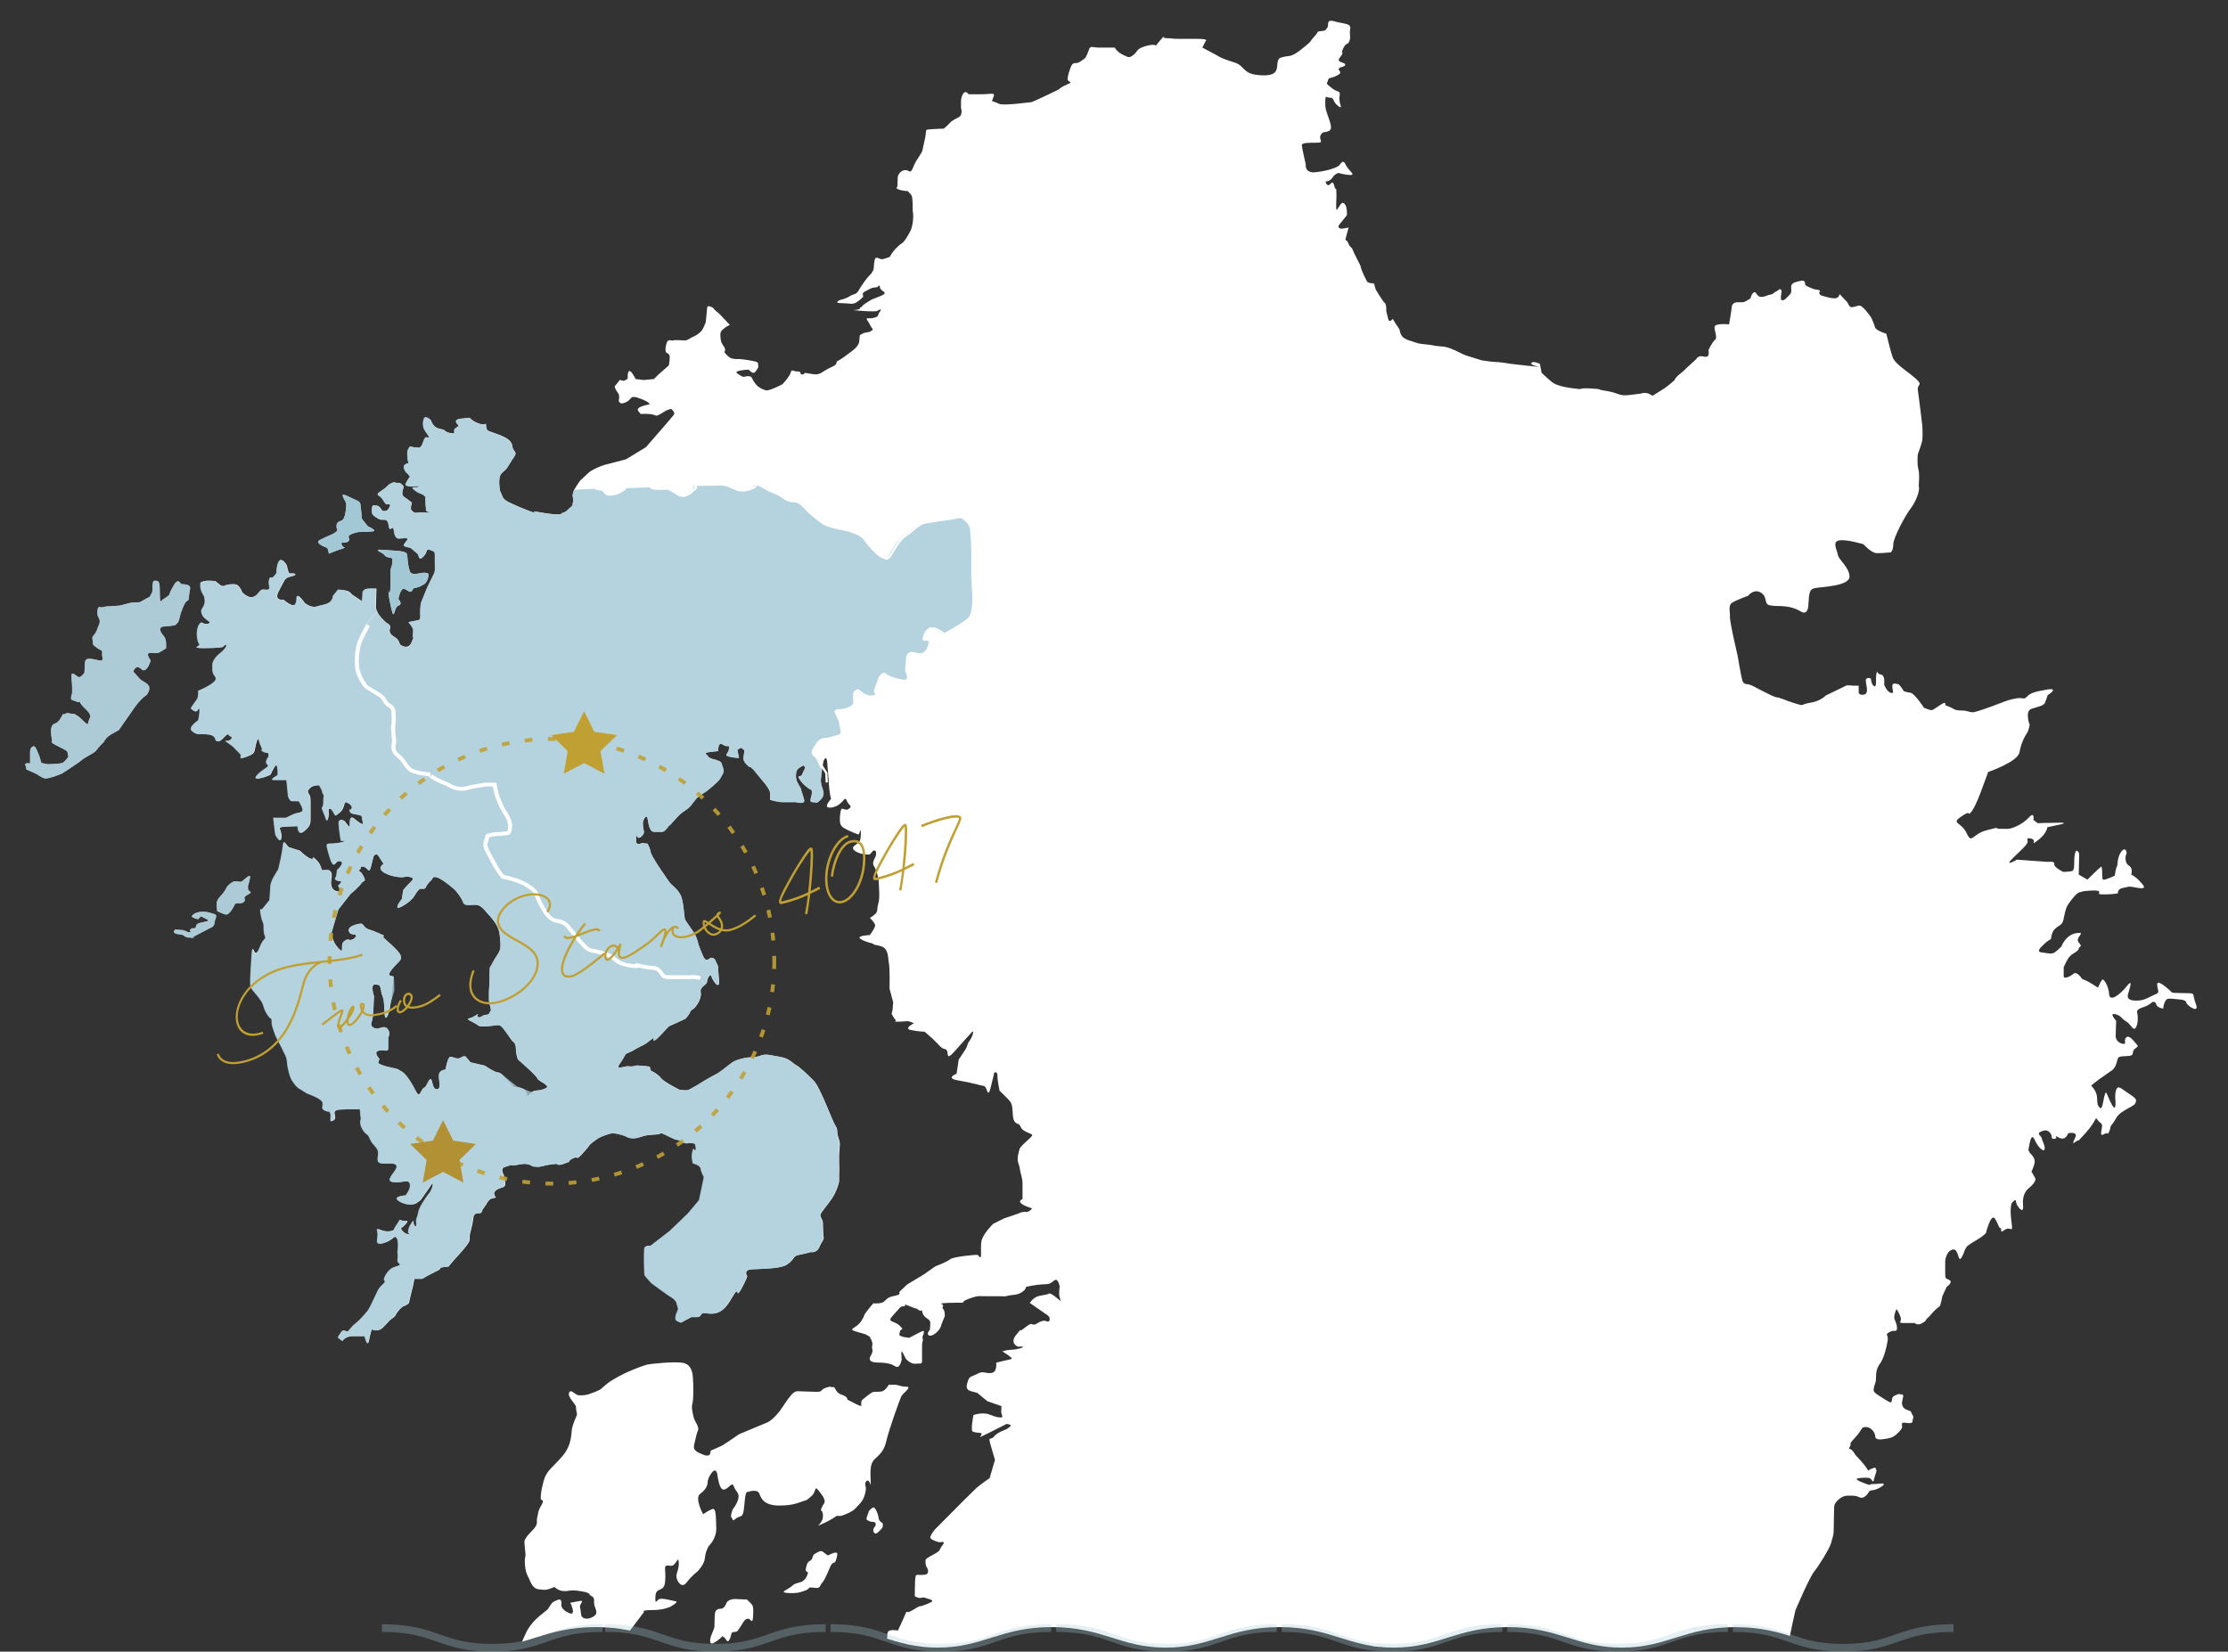 <?xml version="1.0" encoding="UTF-8"?><svg id="_レイヤー_2" xmlns="http://www.w3.org/2000/svg" xmlns:xlink="http://www.w3.org/1999/xlink" viewBox="0 0 576.22 427.23"><rect x="0" y="0" width="576.22" height="427.23" fill="#333333" stroke="none"/><defs><style>.cls-1{fill:#b19133;}.cls-2{fill:#fff;}.cls-3{fill:#c0a033;}.cls-4{opacity:.8;}.cls-4,.cls-5{fill:#a2c8d6;}.cls-6,.cls-7,.cls-8,.cls-9,.cls-10,.cls-11{fill:none;}.cls-6,.cls-7,.cls-11{stroke:#fff;}.cls-6,.cls-8,.cls-10{stroke-miterlimit:10;}.cls-12{fill:rgba(162,200,214,.8);}.cls-13{fill:#c5c6c6;}.cls-14{opacity:.3;}.cls-15{clip-path:url(#clippath);}.cls-7{stroke-width:.57px;}.cls-8{stroke:#a2c8d6;stroke-width:2px;}.cls-10{opacity:.9;stroke:#c0a033;stroke-dasharray:0 0 2 4;}.cls-16{fill:#d8d8d9;}.cls-11{stroke-linejoin:round;}</style><clipPath id="clippath"><path class="cls-9" d="M448.93,420.88c-13.22,0-17.72,5.31-29.49,5.31s-16.27-5.31-29.49-5.31-17.72,5.31-29.49,5.31-16.27-5.31-29.49-5.31-17.72,5.31-29.49,5.31-16.27-5.31-29.49-5.31-17.72,5.31-29.49,5.31-16.27-5.31-29.49-5.31-17.72,5.31-29.49,5.31-16.27-5.31-29.49-5.31-17.72,5.31-29.49,5.31v-103.33l-42.25,36.64,3.43-64.64-23.31-6.64-23.51-42.07,18.84-28.72-12.73-20.09-34.34,9.99-10.66-7.89,24.87-51.55,33.46-4.68,46.19-41.44,28.71,2.92,9.75,15.17,38.1-47.48,21.91,13.11,11.31-2.26,22.19-59.23L314.07,0l38.61,1.86,4.53,29.43,14.93,41.24,47.64,13.51,28.48-22.04,47.61,4.19,14.93,43.46-25.64,52.23,47.68,5.37,25.6,38.1,17.78,32.33-13.51,42.46-84.29,144.07c-11.77,0-16.27-5.31-29.49-5.31Z"/></clipPath></defs><g id="_コンテンツ"><g><g class="cls-15"><g><g><g><path class="cls-2" d="M567.95,259.79c-1.08-2.59,0-2.88-2.13-2.88s-4.01-.12-4.01-.12c0,0-3.76-3.68-3.89-2.3-.12,1.42,.84,2.13-.25,2.63-1.17,.38-2.59,1.5-4.34,1.67-1.68,.13-3.43,0-2.97-1.59,.42-1.58,1.42-4.3-.33-2.09-1.67,2.09-4.38,4.23-4.55,2.09-.12-2.09-1.42-4.3-1.84-3.72-.45,.54-1.03,2-1.03,2,0,0-2.14-1.37-2.85-1.71-.71-.3-1.3-.58-1.3-.58,0,0-1.29-2.09-2.22-1.29-1.08,.87-2.51,1.42-2.51,.58v-2.3s.88-2.09,1.59-2.8c.71-.79,2.21-1.29,2.3-2,.12-.71,1.12-.3,0-1.59-1.17-1.29,2.25-2.84-.59-2.42-2.79,.42-3.89,3.43-3.89,3.43,0,0-1.54,1.67-2.26,1.79-.67,.21-2.59-.21-2.59-.21,0,0-2,.08-.21-1.58,1.63-1.72,2.34-1.84,2.34-1.84,0,0,.17-2,1.08-2.71,.79-.76,1.3-.76,1.8-1.46,.58-.71,.58-3.42,1.58-4.85,.96-1.42,2.01-2.59,2.43-2.88,.42-.3,1.71-.54,1.71-.54,0,0,3.72-.46,3.89,.13,.12,.58-.71,.71,1.43,.71s3.42-.29,3.42-.29c0,0-.25-1.13,1.42-1.42,1.75-.29,.58-.29,1.75-.29,1.09,0,4.85,1.29,3.1-.71-1.68-2-2.85-2.43-2.85-2.43,0,0,.58-1.59-.58-2.3-1.12-.71-.96-2.43-.71-2.88,.33-.42-.13-2.25-1.3-.71-1.08,1.59-.84,3.18-1.08,3.77-.34,.54-.58,2.42-.58,2.42,0,0-2.59,1.25-3.05,1.01-.38-.29,0-3.76-.54-3.3-.58,.42-3.47,3.3-3.47,3.3l-2.25-1.29,.12-5.43s-.71-1.76-1.13,.12c-.38,1.89,.21,4.3-.88,4.43-.92,.17-2.13,.17-2.13,.17,0,0-2.47-1.17-2.3-2,.2-.88-1.71-.58-1.71-.58l-7.98-.58s-3.85,2.29-.71-.71c3.19-3.01,3.01-3.01,3.38-3.55,.51-.58-.71-1.59,1.09-1.17,1.63,.46-.58,2.13,1.63,.46,2.38-1.75,2.5-3.42,2.5-3.42l2.8-.59s3.01-.58,.51-.58-5.81,.13-5.81,.13l-1.09-.84s.38-2.42-1.24-.58c-1.75,1.88-4.48,2.88-5.31,2.88h-1.75c-2.64,0,.58-.75-3.55,.3-4.13,.96-4.01,3.84-5.43,.83-1.42-3.01-4.14-2.43-1.42-4.3,2.72-1.84,1.55-.3,2.26-.83,.71-.58,1.88-2.88,2.84-5.6,1.04-2.72,1.88-5.1,1.88-5.1,0,0,7.73-2.63,8.11-5.14,.5-2.59,1.41-4.18,1.92-4.89,.46-.71,.71-2.14,.71-2.14,0,0-1.34-3.59,.46-4.17,1.63-.55,2.92-.72,3.42-1.43,.33-.71,.79-2.13,.79-2.13,0,0,3.22-2-.21-1.42-3.47,.59-4.39,1-5.18,1.84-.84,.87-.84,.16-2.59,.41-1.67,.3-2.26,.46-4.38,1.29-2.26,.88-5.89,2.17-6.73,2.3-.92,.16-1.75-.42-2.92-.42-1.09,0-1.81-.16-1.81-.16,0,0-1.88-1.01-2.46-1.13-.58-.13,.42-1.42-1.54-.13-2,1.26-1.88,1.55-3.05,1.13l-1.13-.42s-2.43-3.72-3.47-3.88c-.96-.13-1.75-.42-1.75-.42,0,0-1.09-1.83-1.51-1.83s-1.46-.58-1.46,.54,.58,2-.37,1.72c-1.05-.25-1.76-2.13-1.76-2.13,0,0,.38-2.43-.84-2.6-1.17-.12-.8-1.54-1.17-.12-.21,1.43,.17,3.55-.58,3.13-.71-.41-.84-2-.84-2,0,0-1.42-.54-1.3,.71,.16,1.29,.5,2.3,.16,3.01-.29,.71-2,.71-2-.13v-1.72h-1.46s-.84-.16-1.43-.04c.26-.21,.26-.29-1.5,.58-3.21,1.58-4.14,2-4.14,2,0,0-1.29,1.46-4.01,1.88-2.71,.42-1.29,1.01-4,.13-2.72-.84-3.59-1.42-4.72-1.55-1.18-.16-6.32-3.17-7.02-3.3-.75-.13-1.58,0-1.84-1.17-.33-1.13-1.17-6.14-1.17-6.14l-1.17-5.26s-.96-4.39-.84-5.18c.12-.71-.58-2.71,.58-3.42,1.13-.71,4.14-1.8,4.14-1.8,0,0,1.42-1.92,3.3-.79,1.88,1.17,.58,3,2.42,3.3,1.84,.29,1.84,0,4.18,.29,2.26,.3,3.76,1.3,3.76,1.3,0,0,1.79,1.29,1.92-1.88,.16-3.13,.29-4.01,1.88-4.22,1.51-.29,8.74-.5,8.74-2.92s-2.85-4.39-3.01-5.68c-.21-1.29-1.59-3.42,.41-3.72,2.02-.29,6.23,1.01,6.23,1.01,0,0,2,2.3,3.47,2.3s3.59-.21,3.59-.21c0,0,.63-.5,.63-2.09s3.04-7.44,4.72-9.56c1.5-2.14,2.09-4.48,1.92-5.18-.16-.71,.29-3.14-.16-4.72-.38-1.55-.13-3.84-.13-3.84,0,0,1.04-2.72,1.17-3.72,.13-1.01,0-3.59,0-3.59,0,0-.88-7.44-1.17-9.23-.25-1.93,2.01-1.01-1.63-3.93-3.8-2.8-4.22-3.51-4.63-4.09-.46-.58-1.88-6.6-1.88-6.6,0,0-2.8-.83-2.93-1.72-.25-.83-.96-2.42-.96-2.42,0,0-2.25-3.43-3.25-3.14-.96,.29-1.6,.42-1.97,.42-.41,0-.99-1.29-.99-1.29l-2.02-2.13s0,1.12-1.33,1.12-3.63-.84-3.63-.84l-.34-.58s.88-.71-.63-.83c-1.37-.16-2.92-1.17-2.92-1.17,0,0,.12-1.42-1-1.13-1.13,.26-2.3,.42-2.55,1.13-.33,.71,.25,1.59-.33,2.3-.58,.71-1.42,1.42-1.42,1.42,0,0-1.01,.71-1.01-.42s.42-1.83,0-2.13c-.42-.29-.29-.04-1.12,.42-.88,.41-.72,.71-1.43,.83l-.71,.16s-1.75,.84-2.46,.3c-.71-.58-.84-1.42-1.42-.88-.58,.58-.71,1.42-.71,1.42,0,0-1.42,1.01-2,1.01h-1.17s-1.54-.13-1.67,1.17l-.16,1.26c-.18,1.29-.55,3.3-.55,3.3,0,0-3.76-.41-3.76,.71s.84,2.76,.12,3.3c-.71,.58-1.67,2.59-1.67,2.59,0,0,.26,1.42-.33,1.72-.55,.29-1.55-.42-2.35,.13-.91,.58,.67-.42-1.63,1.58-2.29,2.01-1.67,1.71-3,2.72-1.3,1-1.51,1.71-1.51,1.71,0,0-1.8,1.59-2.59,2.09-.88,.58-3.09,1.93-3.09,1.93,0,0-1.21-1.01-2.51-.71-1.29,.29,1.59-.13-2.41,.37-4.01,.63-3.31-.3-6.73-.88-3.42-.5-.83-.5-4.72-.71-3.88-.08-.29,.51-4.72-.08-4.48-.63-5.01-1.72-5.44-2.01-.46-.34-2.13-1.92-2.13-1.92l-.46-2.34s-1.88-.88-2.22-.17c-.5,.71,4.8,1.29-.5,.71-5.31-.54-5.9-.71-5.9-.71,0,0-1.84-.29-2.71-.29s-3.64-.42-3.64-.42c0,0-2.88-.87-4.13-1.29-1.29-.42-3.88-2.13-6.02-2.3-2.17-.13-3.04-.41-3.04-.41,0,0-1.67-.17-2.72-.3-.96-.13-1.84-.58-2.84-.84-1-.29-1.88-.87-2.13-1.46-.33-.54-.46-1.43-.46-1.43l-1.13-1.71-.58-1.01s-1,1.29-1.24-.13c-.34-1.46-.46-1.59-.46-2.17,0-.54,0-1.55-.42-1.83-.42-.3-2.3-3.43-2.3-3.43l-.46-1.59s-1.54,0-1.84-.58c-.29-.54-1.13-2.26-1.43-3.13-.29-.88,.17-.17-1-2.42-1.17-2.3-1.42-3.01-1.42-3.01,0,0-.58-.3-1.01-1.38-.42-1.21-1.01,.08-.42-1.92l.55-2.01-1.72,.29s-1.41-.05-.71-1.01c.58-.75,2-2.5,2-2.5,0,0,.13-2.14-.58-2.89-.75-.83-1.12,.29-1.71,1.08-.58,.97-.54,.38-.42-3.05,0-3.34-.13-.87-.59-2.84-.54-2.01-1.17,.79-1.92-.3-.79-1.13,.16-.42,1-1.17,.92-.83,.37-.75,1.34-1.42,.96-.63,.58-.13,3.14,.16,2.59,.3,.2-.92-.58-2.63-.79-1.72-1.3,.04-1.97,.41-.63,.34-2.05,1.05-5.43,1.5-3.35,.55-2.93-2-2.93-2,0,0-1.01-4.34-1.01-4.97,0-.66,1.89-.62,3.93-.62s.29-.8,.96-2c.63-1.09,1.01-.51,2.05-1.01,1.08-.46,.5-1.88-.13-3.76-.67-1.84-.79-2.26-.75-4.01,.09-1.75,.09-.87,1.26-.87s.5,.96,2.05,2.13c1.55,1.17,.08-.67,.38-2.42,.29-1.76-.21-.84-1.97-2.17-1.75-1.43-1.29-.97-1.04-1.97,.21-.92,.58-.42,2.34-1.29,1.75-.88,.29-1.17,.46-1.75,.25-.58,1.67-.42,1.67-1.09,0-.71-2.59-.42-1.3-1.92,1.22-1.54,0-.67,.84-2.38,.91-1.63,.91-.58,1.5-1.63,.5-1.12,0-1.83,.26-3.3,.33-1.5-1.75-1.26-4.14-1.97-2.34-.62-1.17,1.08-1.88,1.8-.58,.75-.42,.58-1.59,.75-1.17,.13-.42,.04-1.58,1.29-1.17,1.25-.96,1.42-1.72,2-.75,.58-3.3,3.01-4.89,3.13-1.67,.17-2.5,.58-2.5,.58-1.38,1.42,.96,4.64-4.48,4.43-5.44-.2-4.01-2.42-7.44-3.42-3.38-1.01-4.34-1.8-4.34-1.8l-3.68-1.96,.84-1.67s1-.58-2.01-.58h-4.47c-2.59,0-2-.17-3.55-.17-1.63,0-.04-1.25-1.88,.75-1.75,2.05,0,.67-2.34,1.01-2.5,.41-3.26,1.25-3.26,1.25,0,0-1.58,2.38-2.75,1.79-1.26-.58-1.89-.8-2.68-1.63-.75-.75,0-.75-1.59-.75h-3.17c-1.38,0-2.01-.51-2.38,.29-.21,.67-.88,2.34-1.17,2.51-.34,.25-1.13,.87-1.72,1.12-.58,.25-1.29-.29-1.83,.97-.51,1.21-.88,2.46-.88,3.3s1.71,.58-.09,1.33c-1.75,.72-2.17,1.3-2.17,1.3,0,0-6.77,3.3-7.15,3.3-.33,0-7.18,1-8.35,.42-1.17-.58-1.75-.63-1.75-.63,0-.92,1.09-1.96-.08-1.96s-1.05,.13-3.22,.13h-2.8s-.71-1.08-1.34-.25c-.58,.88-.63,1.67-.63,2.38v1.37s.58,1.84-.58,2.43c-1.17,.58-1.92,1.01-2.38,1.55-.42,.54-1.51,1.42-1.51,1.42,0,0-2.22,.04-3.09,.13-.92,.04-1.42,.21-1.42,.21l-.29,2s-.58,2.71-.71,3.3c-.17,.63-1.01,1.72-1.59,2.71-.63,.97-1.05,2.67-1.51,2.72-.42,.08-.71-.51-1.71-.3-.92,.25-1.58,1.17-1.58,1.96,0,.84-.09,2.3-.09,2.3,0,0-.88,.42,.88,.87,1.8,.42,1.71,0,2.09,.55,.34,.46,.72,.46,.88,1.5,.12,1.01,.12,2.55,.12,3.13s.13,.55,.13,1.54c0,1.05-.16,2.72-.75,3.89-.58,1.17-1.59,2.75-2.05,3.05-.5,.29-1.63,1.25-2.3,2.13-.66,.88-.96,1.47-.96,1.47,0,0-1.26,.5-1.96,.62-.67,.09-1.67-1.08-1.96,.21-.29,1.26-.08,2.3-.46,2.84-.42,.46,0,.3-.79,1.04-.79,.79-1.8,2.26-2.38,3.14-.54,.88-.75,1.54-1.71,1.84-1,.29-1.09,.58-1.79,.87-.67,.3-1.09,.42-1.75,.58-.67,.26-1.55,.84,.37,.84s2.88,.46,3.84-.25c1.01-.63,1.76-1.46,1.76-1.46,0,0-.5-.88,.29-1.25,.79-.37,1.3-.75,2.05-1.01,.79-.16,1.29-.16,1.29-.16,0,0,.58-1.01,.67,.08,.09,1.08,2.55,1.17,.21,2.17-2.34,1.01-1.84,.58-3.22,1.46-1.42,.88-1.42,1.01-1.75,1.38-.41,.37-.33-.21-.41,.37-.12,.62-3.55,.3-.12,.62,3.46,.3,4.51,.09,4.51,.09,0,0,1.59-1,.79,.08-.79,1.04-.09,1.21-1.46,1.63-1.38,.42-2.38-.17-1.88,.58,.5,.84,.71,1.13,.91,1.59,.17,.5,.96,.79,.17,1.25-.75,.54-1.46,.25-2.26,.71-.79,.46-.67,.12-.79,1.17-.05,1.09-.05,1.84-1.84,3.26-1.75,1.34-3.01,2.26-3.8,2.64-.79,.37,.51,.67-1.79,1.67-2.21,.96-2.59,2.05-4.47,1.75-1.84-.29-1.05-.13-1.84-.29-.79-.21-.3,.37-1.09,.37s.08-.79-1.21-.79-1.46-.75-1.75,.3c-.3,1.08-2.14,3.01-2.14,3.01,0,0-3.42,1.79-4.22,1.58-.79-.16-1.97-.75-2.55-1.46-.58-.63-1.08-1.63-1.08-1.63,0,0-.08-.58-1.04-.58s-1.01,.46-1.88-.12c-.88-.58-1.76-.97-.46-1.26,1.26-.3,2.51-.3,2.51-.3,0,0,1.08,1.25,1.58,.67,.5-.62,1.08-1.25,.88-1.79-.21-.46,.5-.75-1.38-1.13-1.84-.37-3.43-.5-3.43-.5,0,0-1.75,.13-2.54-.38-.75-.5-1.43-1.42-1.43-1.42,0,0,.55-.58-.12-1.46q-.66-.88-.79-1.72c-.08-.88-.38-2,.51-2.64l.87-.71,.96-.5s-2.84-3.09-3.22-3.34c-.42-.16-1.08-1.05-1.08-1.05,0,0-1.47-.96-1.55-.08-.08,.88-.37,3.76-.37,3.76,0,0-.63,1.79-1.21,2.38-.58,.58-1.25,1.04-1.93,1.34-.71,.29-1.58,1-2.17,1-.63,0-2.72-.16-3.13,0-.38,.21-1.3-.58-1.68,.67-.41,1.29-.29,1.88-.21,2.3,.09,.34,1.01,.34,1.01,1.26s-.21,2.21-.21,2.21l-2.8,2.47-1.08,1.08-2.64,.25-2.09-.25s-1.17-2.38-1.67-2.05c-.5,.29-.37,1.92-.37,1.92,0,0-.58,.58-1.17,.58s-2.09-1.13-2.26,.55c-.2,1.63,1.17,2.71,1.17,3.13,0,0,.08,.75,0,1.05-.13,.29-.13,1.67,1.68,.87,1.75-.75,1.04-1.79,2.92-1.29,1.88,.58,3.3,1.29,3.3,1.8,0,0-3.88,.58-2.88,1.75,.96,1.17,.21,.58,2.14,.71,1.96,.04,2.17,.46,2.55,.46,.42,0,1.83-.92,2.34-1.25,.5-.3,1.46-.5,1.46-.5,0,0,1.09,.87,.71,1.46-.37,.58-7.26,8.44-7.26,8.44l-5.14,3.13s-3.26,.87-4.93,1.29c-1.67,.34-3.67,1.42-4.17,1.75-.51,.25-2.3,2.13-2.59,2.29-.29,.26-1.34,1.88-1.63,2.38-.29,.46-.5,1.63-.5,1.63,0,0,.3,1.17,.13,1.72-.21,.46,.08,.83-.63,1.33-.67,.5-.88,1.08-1.84,1.38-1.01,.29-.13,.58-1.96,.46-1.88-.04-5.3-.76-5.68-.76s1.8,1.05-1.38-.16c-3.13-1.29-1.54-.58-3.13-1.29-1.55-.71-3.22-1.29-3.64-2.38-.37-1.05-.66-1.55-.66-1.55,0,0-.38-2.5,0-3.67,.38-1.22,1.17-1.01,2.17-2.68,.97-1.67,1.01-1.59,1.38-2.17,.37-.58,.67-.96,.37-1.46-.29-.5-.58-.79-.66-1.21-.13-.34,.16-1.72-2.6-2.88-2.71-1.17-3.88-1.17-4.09-1.88-.17-.67-.17-1.34-.17-1.34,0,0-.71,.46-2.26-.21-1.58-.71-1.96-1.34-1.96-1.34,0,0-.88,.05-1.55,.17-.71,.04-2.29,.17-1.96,.96,.3,.79,1.17,.79,0,1.46-1.21,.71,.38,1.58-1.21,1.42-1.54-.25-1.42-.58-2.13-.96-.67-.21-.58,0-1.68-.46-1.04-.46-1.54-2.01-1.54-2.01,0,0-1.38-1.29-1.75-.37-.42,1.01-.21,2.21,0,2.67,.21,.55,1.54,2.05,1.25,2.25-.3,.21-.75-.66-1.25,.58l-.5,1.3s-.42,.87-.97,.75c-.58-.13-.12-.13-1-.13s-1.05-.58-1.47,.25c-.37,.76-.37,.46-.37,1.55s.3,2.35,.3,2.35c0,0-1.59,.12-1.13,1.42,.5,1.25,1,1.12,1.21,1.63,.21,.5,.51,0,.21,.5-.29,.46,.08-.13-.29,.46-.42,.58-.79,1.42-.79,1.42,0,0,.08,.58,1.58,.58s2.3-.34,1.8,.05c-.46,.41-2.38-.3-1.13,.79,1.26,1.13,2.34,1.01,2.64,1.59,.29,.58,.29-.88,.29,1.01s.21,1.92,.13,2.59c-.13,.71,2.88,.83-.13,.71-3.01-.12-2.55,.29-3.01-.12-.5-.34-.87-.46-.71-1.47l.21-.96s-.08-.16-1.29-1.01c-1.17-.75-1.17-.91-1.17-1.63s.67-1.58,0-1.96c-.67-.42-.13-.54-1.38-.54s.13-.5-1.26,0c-1.38,.62-.58,.37-1.75,1.29-1.17,1.01-2.75,1.51-1.54,2.13,1.13,.71,1.33,2.3,2.09,2.14,.71-.13,.71,.25,.71,.25,0,0-.37,1-.79,1.29-.37,.29-1.25,.16-1.25,.16,0,0-.75-1.33-1.25-1.33s-1.22-.42-1.38,.29c-.21,.71-.13,1.75,.29,2.17,.38,.34,1.46,1.05,1.88,1.13,.38,.08,1.63-.25,1.92,.71,.29,1,.09,1,.38,1.58,.33,.58,.92-1,1.13,.46,.16,1.46,.58,2.14,1.34,2.14s2.55-.38,2.17,.29c-.42,.71-1.42,1.46-.63,1.75,.79,.3,1.29,.13,1.88,.71,.59,.58,.71,.58,1.29,1.09,.55,.46,.29,2.17,1.55,.87,1.29-1.29,.58-2.13,1.67-1.79,1.08,.41,1.34,.29,1.34,1.38v2.29c0,1.34,.12,1.17-.09,2.21l-1.83,3.72s-1.34,3.22-1.63,4.01c-.25,.84-.25,2.93-.25,2.93,0,0,.25,1.46-.42,1.63-.71,.12-2.64,.54-2.64,.54,0,0,1.38,1.34,1.26,2.34-.13,.96-.13,1.67-.13,1.67,0,0,.67-1.01-.3,1.21-.96,2.21-3,.54-3,.54,0,0-.3-1.25-1.13-1.75-.84-.58-1.26-.71-1.5-1.55-.25-.83,.67-1.25-.42-2.05-1.08-.84,.96,1.08-1.08-.84-2.09-1.96-2.09-3.42-2.09-3.42l.13-4.85h-1.5c-.96,0-2.05,.12-2.05,1.25s-.17,2.04-.17,2.04c0,0-2.17-1.5-2.59-1.75-.42-.29-.3-.71-1.5-1-1.25-.26-2.09-.26-2.09-.26l-1.33,1.68s.12,1.63-2.21,2.17c-2.34,.54-2.17,.72-3.18,.54-.92-.12-1.92-.96-1.92-.96,0,0-1.5-2.17-1.93-1.75-.37,.41,.13,1.33-.58,2.17-.62,.84-2.96-1.25-2.96-1.25,0,0-2.63,.41-1.25-2.18,1.38-2.63,.83-1.63,1.38-2.63,.55-.96,1.38-1.08,1.38-1.08,0,0,2.17-.42,1.38-.8-.84-.41-1.38,.38-1.67-.63-.25-.92-.42-1.63-.42-1.63,0,0-1.22-2.05-1.93-1.04-.67,.92-.67,3.09-.67,3.09,0,0-.54,.84-.96,1.13-.42,.3-.67-.54-.96,.71-.3,1.26,.54,2.3-.3,2.46-.83,.13-1.37-.29-1.92,.26l-.55,.58s-1.08,1.76-2.88,.84c-1.79-1.01-1.25-1.26-1.79-1.96-.54-.71-.67-1.13-1.92-1.13s-2.05,.33-2.05,.33c0,0-.58,.5-1.54-.33l-.97-.79s-1.79-.25-2.88,0c-1.13,.3-.96,.3-.96,1.43,0,1.04,.96,2.46,.96,2.46,0,0,.42,1.33,0,2.3-.42,1-1.13,1.25-.42,2.63,.67,1.38,2.88,1.8,1.38,2.21-1.5,.37-1.5-1.13-2.34,.37-.83,1.55-.42,4.26,.13,4.85,.55,.55-2.59,1.08,1.25,1.08s4.8-.29,4.8-.29c0,0,.96-1.09,.96-.38,0,.66-1.63,2-1.63,2,0,0-1.97,1.42-1.97,3.05s0,1.67,.3,2.38c.29,.63,1.25,1.05-.13,2.18-1.38,1.13-3.84,2.09-3.84,2.09,0,0,.12,1.63-.3,2.17-.41,.5-1.63,2.34-1.63,2.34,0,0,1.09,1.26,1.63,.67,.55-.55,.3-1.22,.55-.55,.29,.71-.25,3.01-.25,3.01,0,0-2.76,1.83-1.63,2.75,1.08,1.01,1.88,.84,2.71,.84s2.46,0,3.05,.71c.54,.66,.13,1.12,1.09,1.12s2.21-2.38,2.63-1.67c.42,.67,1.34,.37,.55,1.21-.83,.8-2.21-.13-.83,.8l1.38,1.01s1.37,1.38,1.92,1.96c.55,.54-.83,1.46,1.21,.84,2.09-.71,2.38-1.13,2.51-1.97,.13-.83,.42-1.84,.42-1.84,0,0,.37-1.63,.71-.5,.25,1.08,.66,1.63,.79,2.17,.13,.58-.79-.13,.13,.58,.96,.71,1.55,0,1.55,.91,0,.96-.17,.33-.58,1.55-.42,1.26,1.5,.84-.42,2.09-1.88,1.21-3.42,2.88-1.38,2.47,2.09-.42,2.88-1.01,2.88-1.01,0,0,1.42-3.3,1.67-2.17,.3,1.08,.17,2.34,.17,2.34,0,0-2.34,1.25-1.01,1.25h3.3l.42,4.23s.42,1.25,.96,1.25h1.8s1.26,1.97,.96,2.47c-.25,.54-1.5,.54-2.17,.83-.72,.29-2.09,1-2.09,1h-3.3l.54,4.35s1.38,2.8,1.55,.63c.12-2.25-1.55-2.5,.92-2.67,2.51-.13,3.3-.13,3.3-.13,0,0,0,2.59,1.55,1.38,1.5-1.25,1.75-1.8,1.75-3.22v-4.93s0-.96-.37-1.46c-.42-.54-.42-1,0-1.37,.37-.46,.79-.72,1.33-.84,.55-.16,1.26-.16,1.26-.16,0,0,.71,1.01,.83,1.67,.13,.71,.58,.79,.37,1.5-.12,.67,0,1.13-.12,1.96-.13,.84-.67,.25,0,1.76,.71,1.54,.83,3.01,1.25,1.67,.42-1.42-.3-2.8,.55-2.46,.83,.21,1.12,2.17,1.63,1.63,.59-.58,1-.58,1.55-1.54,.54-.92,.41-2.05,1.08-1.76,.67,.25,1.67,.96,1.25,1.67-.42,.67-.67-.42-.42,.67,.25,1.08,3.14,.54,3.14,1.5s.83,2.34-.5,1.51c-1.38-.8-2.09-2.05-2.51-1.08-.37,.91,.13,2.75-.71,1.63l-.79-1.04s-1.67-1.13-1.5,.83c.12,1.88,.54,4.22,.54,4.22,0,0,2.34,0-.41,.54-2.72,.54-3.43-.3-3.18,1.13,.3,1.34,.71,2.59,.71,2.59,0,0,.55,2.04,1.09,1.92,.58-.17,.67-1.21,1.79-.79,1.09,.38-.96,2.17-.96,2.17l-.17,1.33c0,.58-.92,1.01,.17,1.43,1.08,.41,1.08,0,1.08,0,0,.84-.84,1.25-.84,1.25,0,0,1.26,2.05-.5,1.47-1.84-.55-1.25-3.01-1.25-3.01,0,0,.25-1.54-.13-1.96-.46-.37-.16-.5-1.25-.5s-.96,.5-1.38-.84c-.41-1.34-1.92-2.46-1.92-2.46,0,0,.13,.91-1.22,.13-1.37-.84-2.22-1.8-2.22-1.8,0,0-2.34-.71-2.88-.92-.58-.29-1.38-2.38-1.5-.42-.17,1.88-1.01,5.47-1.13,5.89-.13,.42-.13,.3-1.08,1.93-1.01,1.67-1.01,2.63-1.01,2.63l-.25,3.68-2.05,2.51s-.66-1.13-.16,1.5c.58,2.63,.71,1.25,.71,3.43s.96,1.96,0,2.88c-.96,.96-1.13,2.92-1.92,3.3-.84,.42-.97-3.3-1.26,1.38-.25,4.72-.54,7.02,0,7.85,.54,.8,2.63,2.89,3.05,4.3,.37,1.34,.67,1.88,1.38,2.88,.67,.92,.83,.21,.83,1.47s.5,2.04,.79,3.05c.29,.96,1.92,3.72,2.09,4.26,.13,.55,.92,1.25,1.08,3.01,.13,1.84,.84,4.3,1.38,4.97,.54,.71,.96,1.5,1.92,2.04,.97,.58,1.8,1.13,1.8,1.13,0,0,3.97,1.34,4.09,2.46,.13,1.13-.55,1.55,.71,2.05,1.22,.54,.67-.3,1.22,.54,.54,.84-.55,2.8,.83,1.96,1.38-.83-1.09-2.59,1.63-2.8,2.75-.08,.84-.08,2.75-.08h2.51l.25,2.59s-.54,.92,.42,2.59c.96,1.63,1.25,.84,1.92,2.46,.71,1.68,1.63,1.84,2.05,3.06,.41,1.25-.92,3.21,1.12,3.3,2.05,.12,3.84-.3,3.72,.96-.17,1.25-3.3,3.59-.84,3.88,2.46,.25,3.84-.84,4.26,.38,.42,1.29-1.09,3.05-1.09,3.05,0,0-4.01,.25-1.42,1.67,2.64,1.34,4.14,.37,4.14,.37l1.12-.79c.09-.13,.38-.55,1.09-1.55,1.5-2.04,2.09-3.3,2.09-2.59,0,.63-.3,1.63-1.13,2.59-.8,1.01-2.46,3.59-2.59,4.64-.17,1.13-.58,1.67-.58,2.26,0,0,.29,2.09-.42,1.25-.67-.83,.17-1.96-.67-.83-.84,1.13-.84,1.67-.96,2.3-.12,.71,1.13,1.01-.12,.71-1.26-.25-2.05-1.55-1.63-1.67,.37-.09,2.17-1.88,1.22-1.76-.96,.13-1.63-.3-1.63-.3l-1.38,2.17s.13,.84-1.84,.84-3.01-1.47-2.59,.16c.41,1.67-1.09,3.55,1.51,2.88,2.63-.71,2.75-2.21,3.46-1.38,.67,.8,.25,3.68,.25,3.68,0,0,.17,1,0,2.09-.13,1.13,1.8,1-.54,1.71-2.34,.63-3.01,3.3-3.01,3.3,0,0,.67,.54-.16,1.17-.8,.71-1.22,1.29-1.51,1.96-.3,.71-1.22,2.46-1.38,2.88-.13,.42-1.09,2.05-1.09,2.05,0,0-1.92,2.38-3.17,3.3-1.25,.97-1.75,2.09-2.17,2.09s-1.01-.66-1.55,.17c-.54,.83-.79,1.04-.79,1.46l1.09,.84s.67-1.26,2.75-1.26h3.01s.71,3.17,1.09,1.12c.42-2.05,.71-2.88,.71-2.88,0,0,1.63,.92,3.01-.58,1.42-1.5,.71-.67,1.42-1.5,.67-.8,1.34-.8,1.76-1.63,.41-.83,1.38-1.96,2.04-2.26,.72-.2,1.38-.79,1.38-.79,0,0,.58-2.64,.84-3.55,.3-.96,.58-2.76,.58-2.76h2.05s1.93-1.12,2.76-1.5c.79-.45,1.38-.58,1.79-1,.42-.42-.42-.13,.42-.42,.79-.21,1.79-.21,1.79-.21,0,0,1.5-1.84,3.01-3.46,1.51-1.68,2.3-2.72,2.46-3.35,.13-.5-.13-.67,.13-1.75,.3-1.13,.42-1.75,.42-1.75,0,0,.13-.17,.41-2.26,.26-2.04,1.93-.71,2.18-1.62,.3-.97,1.13-1.68,1.25-2.09,.13-.42,.96-1.22,.96-1.22l1.5-.42s-1.21-1.13,.17-1.96c1.38-.84,2.21-.42,2.21-1.63s-.41-2.3-.41-2.3c0,0-.96-1.54,.25-1.96,1.26-.42,1.79-.55,1.79-.55,0,0,0,.3,1.38,0,1.38-.29,2.05-.29,2.05-.29,0,0,1.25,.13,1.67,.42,.37,.29,.54,.29,.96,.29s.55,.25,2.05-.12c1.5-.46,3.59-.59,3.59-.59,0,0,.42,.59,1.79,0l1.38-.5s-.16-.42,1.22-1.01c1.37-.55,.42,.79,2.09-.96,1.63-1.75,2.05-2.46,2.05-2.46,0,0,1.67-1.55,3.01-2.09,1.38-.51,2.38-1.09,3.88-.79,1.5,.29,2.47,.71,2.47,.71,0,0,.54,.5,1.92,.5s1.79-.5,3.85-.84c2.05-.21,2.88-.21,2.88-.21,0,0,.16-.58,1.25,0,1.08,.55,2.46,1.17,2.84,1.34,.46,.13,1.01,.13,1.71,.54,.67,.42,.96,.58,1.79,.42,.84-.13,1.63,.16,1.63,.16,0,0,.55,1.68,0,1.68s-.29-1.01-.55,0c-.25,.92-.25,1.75-.25,1.75l.25,1.63s1.93,.41,2.05,1.38c.16,1,.83,2.17,.83,2.17l-1.25,5.98-2.88,3.42-4.68,4.51-4.97,3.84s-1.51-.12-1.63,.71c-.12,.84-.12,6.6,.13,7.02,.29,.42,1.67,1.92,1.67,1.92,0,0,4.27,3.21,5.22,3.72,.92,.54,1.25,1.25,1.25,1.25l.5,1.76s-1.08,2.22-.62,2.81c.37,.5,1.33,.71,1.33,.71l2.64-1.43h1.51c.96,0,.83-.71,1.38-.96,.58-.29,2.17,.42,3.84-.16,1.63-.54,2.75-2.17,3.42-3.3,.71-1.08,1.01-1.88,1.5-2.17,.59-.3,0,1.51,1.26-.67,1.25-2.25,1.54-3.3,1.54-3.3,0,0-.71-1.01,.13-1.55,.79-.58,7.98,0,10.2-1.5,2.21-1.55,1.21-2.08,3.13-2.5,1.93-.37,3.01-.71,3.01-.71,0,0,1.55,.34,2.21-1.34,.71-1.67,1.09-1.54,1.09-2.46s0,1.13-.13-1.54c-.13-2.59,0-1.88-.13-2.59-.13-.71-.66-1.05-.58-1.75,.21-.71,1.97-2.6,3.22-4.56,1.2-1.96,1.62-4.01,1.62-4.01v-3.14s.13,3.14,0-1.63c-.12-4.84,.55-4.3-.12-6.39-.71-2.05,0-2.05-.84-3.3-.84-1.21-3.89-9.9-5.64-11.66-1.79-1.8-3.72-3.59-4.56-4.01-.79-.41-1.63-1.67-3.97-2.09-2.34-.37-3.72-.91-5.1-.37-1.37,.58-3.3,.37-4.38,.67-1.13,.33-1.8,.33-3.05,1.13-1.22,.84-3.01,2.5-4.39,3.14-1.38,.71-3.43,1.96-3.43,1.96,0,0-3.05,1.93-3.71,2.05-.72,.13-2.09-.12-2.09-.12,0,0,1.92,1.08-1.38-.71-3.3-1.76-3.55-2.46-3.55-2.46,0,0-.84-.97-2.09-1.55-1.21-.5,.17-1.21-1.34-1.33-1.54-.13-2.63-.3-3.17-.13-.54,.13-.42,.25-1.67,.13-1.21-.13-3.72,1.33-2.04-.96,1.63-2.34,.83-2.05,2.21-2.63,1.37-.55,.96-.55,2.63-1.38,1.63-.79,1.59-.79,2.67-1.63l1.13-.84s-.84,2.05,1.54-.42l2.3-2.46,4.3-1.96s.96-1.05,1.21-1.75c.3-.71,.55-.41,1.38-1.34,.83-1.01,1.25-2.09,1.38-2.92,.16-.8-.42-1.38,.42-2.21,.83-.84,1.08-.67,1.25-1.68,.13-.92,.92-1.88,1.09-1.04,.13,.84,2.34,4.14,1.92,.55-.42-3.63,.12-2.5-.42-3.63-.55-1.04-.42-1.46-1.25-1.75-.84-.3-1.5,1.67-2.47-.55-.96-2.21-1.22-3.17-1.22-3.17,0,0-.29-1.63-1.25-3.01-.96-1.42-2.04-2.88-2.21-3.3-.12-.42-.37-4.85-1.08-6.18-.71-1.43-1.92-2.35-2.5-2.88-.55-.55-1.38-1.97-1.76-2.46-.46-.55-3.3-4.85-3.47-5.68-.08-.84-.8-2.3-.8-2.3l-1.5-.17s-1.5,.84-1.5-.54v-1.93s.13,1.5,1.08,1.01c.97-.63,.97-1.42,.97-1.42,0,0-.3-1.38-.3-2.21s.96-2.76,1.25-1.08c.29,1.63,.5,3.42,1.92,3.3,1.38-.12,1.88,.29,2.59-.42,.71-.67,.71-.96,1.12-1.25,.38-.21,2.05-2.34,2.88-3.01,.79-.71,1.93-1.21,2.59-2.05,.71-.84,1.13-1.54,1.68-2.09,.54-.5,2.34-1.63,2.34-1.63,0,0,3.17-2.46,3.59-3.3,.42-.84,1.21-1.55,.83-2.68-.42-1.04-.3-1.59-1.01-1.88-.67-.3-1.21-.42-1.21-.42,0,0-1.42-.29-1.68-.8-.25-.54-1.5-.83,.26-1.12,1.83-.25,2.38-.25,2.38-.25,0,0-.29-2.64,1.25-1.63,1.5,.91,1.5-.42,1.5,.91s-1.42,1.68-.17,2.09c1.25,.38,2.76,.38,2.76,.38l-.42-2.05s.97-.83,1.26-.42c.25,.42,.54,.42,.54,.42,0,1.13-.42,2.05-.12,2.76,.25,.66,.83,1.08,1.25,1.5,.42,.41,.25-.42,1.88,1.63,1.67,2.09,2.21,2.67,2.21,2.67,0,0,1.42,1.76,1.42,2.47v1.88s2.17,.58,3.01,.58h3.59c.37,0,2.71,.83,2.17-.84-.54-1.63-.83-2.76-.83-2.76,0,0-.96-1.55-1.08-2.05-.17-.58-.25-1.54,0-2.38,.25-.79,1.79-1.46,1.79-1.46,0,0,.67,.42,.25,1.04q-.37,.72-.66,1.38c-.3,.71-1.55-.13-.42,1.42,1.08,1.51,1.67,1.63,2.09,2.05,.42,.42,.92,0,.92,1.13,0,1.04-.84,2.29,0,2.46,.83,.12,1.38,.12,1.38,.12,0,0,1.79-1.13,1.63-2.46-.13-1.42-.92-2.09-.63-4.14,.25-2.05,.37-2.75,.37-2.75l.26-1.38s.83-2.05,.99,.71c.13,2.71,0-.58,.3,3.85,.25,4.43,.67,5.22,.67,5.22,0,0-2.59,2.71,.25,2.21,2.93-.55,3.17-3.22,3.76-1.84,.5,1.42,1.75,1.42,.5,2.26-1.21,.79-1.88-1.38-2.17,1.34-.3,2.75,.37,3.01,.37,3.01,0,0-.09,.29,1.67,1.13,1.8,.83,2.76,1.13,2.76,1.13l.54-1.25s.12,2.05-.26,2.88c-.42,.83-2.22,1.38-1.67,2.17,.54,.84,2.46,1.25,2.46,1.25,0,0,1.01,.13,1.54,.13s.97-1.17,1.39-1.08c.38,.13,.5,0,.5,.96s-1.34,1.97-.5,3.18c.79,1.25,1.22,3.55,1.22,4.8s.29,3.17-.13,4.68c-.42,1.51-.17,1.67-.42,2.3-.29,.71-1.79,1.54-1.79,1.54,0,0,1.37,1.26,1.37,1.97,0,.62-1.37,2.46-1.37,2.46,0,0-3.55,.13-2.47,.96,1.09,.79,3.18,1.22,3.18,1.22,0,0,.25,.29,.79,.41,.54,.13-.72-.29,1.37,.3,2.05,.55,1.8,3.14,2.05,4.39,.29,1.21,.17,6.6,.17,6.6l.96,3.59s-.13,.8-.13,1.34c0,.58-.29,1.54-.29,1.54,0,0,.42,.92,.96,1.55,.54,.5-.96,.5,.54,.5s2.21-.13,2.64-.13,1.63,.55,1.63,.55c0,0-2.76,1.38-.79,1.75,1.92,.42,3.55,.42,3.55,.42,0,0,.25,.21,2.09,1.84,1.8,1.67,2.05,2.47,3.3,2.71,1.21,.29-.42,3.72,2.59,.29,3.01-3.42,3.72-4.13,3.72-4.13,0,0,1-1.34,.84-.42-.17,.96-.54,1.55-1.13,2.38-.54,.84-.13,.92-1.09,2.29-.96,1.43-1.5,2.26-1.5,2.26l-.55,3.67s-2.88,1.09,.13,1.67c3.01,.54,3.3,.63,4.14,.84,.84,.13,1.79,.5,2.76,.63,.96,.17,.96,3.59,1.79,.42,.79-3.14,.92-3.85,.92-3.85,0,0,.83-.5,.83,.84s.55,3.84,.55,3.84c0,0,1.12,1.13,2.09,2.05,.96,1,1.09,1.42,1.21,2.5,.16,1.08,0,2.88,.71,3.59,.71,.71,.96,.08,1.51,1.34,.54,1.25,3.01,1.55,2.92,2.05-.16,.63-3.21,2.8-3.3,3.63-.17,.79-.71,2.3-.34,3.38,.42,1.13,.59,2.51,.59,2.51,0,0,.54,1.63,.54,2.88v4.13s-1.51,.42,.12,1.42c1.67,.92,2.63,.8,2.21,1.17-.42,.46-1.09,.72-1.09,.72,0,0-.83-.13-1.54,.08-.67,.33-4.39,1.54-4.39,1.54l-2.88,1.43s-2.59,2.46-3.05,4.47c-.38,2.13,.41,5.6-.92,3.59-.17-.16-6.32,.42-7.19,1.13-.84,.71-3.85,1.83-3.85,1.83l-2.83,2.01-4.48,2.71s-.84,.87-1.67,1.59c-.88,.71,.67,.83-1.46,1.29-2.13,.41-2.13,1-2.84,1.54-.71,.58-2.72,.42-2.72,.42,0,0-1.3,1.46-2,2.46-.71,1,.12,.13-1.13,2.13-1.3,2-3.76,2-1.3,2.71l2.43,.71,1.01,.58s1,1.43,.71,2.38c-.29,1.01,.58,.92-.42,2.64-1,1.71,1.43,1.71,2.01,1.71,.54,0,1.54,0,2.84,.3,1.29,.29,2,1.38,2.55,.5,.63-.8,.63-1.79,.63-1.79,0,0-.29-2.72,.25-1.63,.58,1.21,.88,1.71,.88,1.71,0,0,1.13,1.29,2.43,1.22,1.3-.21,1.71,.37,1.71-.92v-4.01c0-.79,.42-1.21,.13-1.67-.3-.42,1.42-2.71-.72-1.54-2.13,1.12-2.71,1.42-2.71,1.42,0,0-2.71-.21-2.59-.88,.16-.71,0,.3,.16-.71,.17-1,1.43-.12-.16-1.63-1.54-1.37-3.38-.66-1.54-2.67,1.88-2,1.71-2.26,2.71-2.26s-.71-1.01,1.54,0c2.3,.96,1.3,.25,2.3,.96,1.01,.75,.58-.84,1.01,.75,.46,1.55,2,1.42,2,2.55s-.13,1.88-.13,1.88c0,0-1.01,1-.17,1.42,.88,.37,2.72-1.29,3.01-2.3,.3-1,.58-1.54,.75-2,.13-.42,.42-.42,.25-1.55-.12-1.17-.84-1.17-.42-1.72,.42-.58-2-.75,1.42-.87,3.43-.13,3.72,.13,3.89-.3,.13-.42,2-1.01,3.01-1.29,1-.25,.96-.13,3.13-.13h3.59c1.01,0,.55,.13,1.72-.12,1.08-.34,2.55,0,3.97-1.17,1.42-1.13-.29-1.01,2.13-1.42,2.43-.46,3.18-.29,4.31-.46,1.13-.13,1.88-1.67,2.42-.84,.58,.84,.58,1.59,.58,1.59,0,0-.29,1.72,0,2.71l.3,1.01s-2.59-2.3-3.01-2c-.42,.25-.88,.29-2.43,.58-1.59,.25-2.59,1.84-2.59,1.84l3.89,2.71s1.26,.71,1.26,1.29,0,.8-.55,.8c-.58,0-.46-.37-1.46-.08-1.01,.3-.84,.5-1.84,.88-1.01,.2-.42-.88-2.59,.84-2.13,1.71-.12-.71-2.13,1.71-2,2.38,.41,3.18,.41,3.18,0,0,2.43-.21,.59,.42-1.88,.51-2.47,.3-3.59,.51l-1.09,.29s3.26,1.93,2.26,2c-1,.21-3.85,.92-3.85,.92,0,0,.37,2.51-1.29,2.67-1.72,.13-2-.58-3.42,.13-1.43,.79-2.17,.58-2.59,1.88-.41,1.3-.71,2.3,.88,2.72l1.55,.42,2.59,2.14,3.68,1.29s-.09,.29-.09,1.42,1.01,1.59-.62,1.47c-1.55-.17-2.38-1.01-3.97-1.01s-2.59,.42-2.59,.42c0,0-.84,4.17-.13,4.3,.71,.13-.13,.13,1.71,.3,1.88,.13-2.13,2.3,2.42,0l4.56-2.3s1.41,.12,1.01,.58c-.42,.42-1.13,.83-1.13,.83,0,0-2.25,.72-3.17,1.88-.84,1.12-1.67-.58-.67,2.71l.96,3.3-1.38,4.72s-2.72,1.84-3.72,2.84c-1.01,1.01-3.18,3.13-3.18,3.13l-7.26,7.31s-1.3,1.59-1.17,2.17c.16,.5,2,1.13,2.43,1.13,.46,0,1.58-.42,.75,.71-.88,1.09-.46,1.38-1.72,2.09-1.29,.71-2.29,1.22-2.59,1.59-.29,.41,0,1.71,0,1.71,0,0,1.42,2-.29,2.29-1.72,.26-2.3-.37-2.43,.63-.17,.92-.17,4.93-.17,4.93,0,0,.71,.46,1.29,.46s.88-.29,1.47,0c.54,.25,2.84,.54,1.13,1.25-1.71,.75-2.3,.87-2.3,.87,0,0-.12-.29-2.13,1.01-2.01,1.29-1.3-.42-2.01,1.29-.71,1.72-1.83,4.01-1.83,4.01,0,0-2.3-.45-2.59,.42-.29,.83,0,.42-.29,2.42-.29,2-.71,3.3-.71,3.3,0,0-2.43,2.3-3.01,2.55-.58,.3-1.84,.58-2.43,.58s-.16-2.84-1.29,0c-1.13,2.88-1.84,4.3-1.84,4.3l-2.17,2.88-.84,2.13v2.3s-.16-1.01-1.29,.29c-1.17,1.22-1.42,3.13-1.42,3.13,0,0-.46,1.38-1,3.09-.54,1.72,.16,1.42-1.01,3.3-1.17,1.93,1.26,1.42-2.71,3.3-4.01,1.83-5.15,2.84-5.15,2.84,0,0-1.88,1.42-2.71,1.42h-2.18s-.12,.17-2.13-1.13c-2-1.29-2-2.59-2-2.59,0,0,.29-.21-1.54-.21h-3.3c-1.42,0-1.88-.2-3.55-.2-1.75,0-2.17,.58-2.17,.58,0,0-.13,.71-2.42,1.42-2.29,.71-3.88,.71-3.88,.71,0,0,.58,.59-.84,.59-.17,0-.34,.08-.5,.12l-1.13,2.59c.42,.3,.67,.67,.46,1.01-.25,.58-.42,1.29-.71,2.3-.25,1-.13,2-.13,2,0,0,.58,2.25,1.42,1.29,.87-1.01,.87-2.3,2.3-1.88,1.42,.42,.71-.58,1.71,1,1.01,1.59,.58-3.13,1.01,1.59,.41,4.72,2.42-.46,.16,5.56-2.29,6.01-2.29,6.14-2.88,6.73-.59,.59-.42,.46-1.13,.87-.71,.42-1.17,.3-.88,2.43,.3,2.13,1.13,3.01,2.01,4.13,.87,1.17,1.29,1.72,1.29,1.72l1.29,1.88,1.25,4.73s1.46,2,1.58,3.59c.17,1.51,1.01-.38,1.29,2.92,.3,3.3,0,4.3-.29,6.6-.3,2.26-.58,3.13-1.13,4.01-.58,.83-.29,1.84-1.01,2.25-.71,.46-2-.41-2.46,.88-.41,1.29-.41,4.13-.12,4.72,.3,.58,1.29,1.3,1.29,1.3,0,0,2.42-1.01,2.72,0,.25,1,0,2,1.71,2.71,1.72,.71,2.43-.12,1.72,.71-.71,.87-2.84,.42-2.84,.42,0,0-1.29-.84-2.34-1.13-.96-.3-1.38-1.01-2.55-.88-1.13,.17-2.14,1.01-2.14,1.01,0,0-1,4.01-1.71,4.01s-1.29,.58-1.29,.58l-.3,3.3s-.29,.71-.13,2.13c.13,1.42-.16,1.72,1.26,3.01,1.46,1.29,1.46,1.58,1.75,3.09,.25,1.63,.25,5.15,1.55,4.43,1.29-.71,1.17-2.5,2.88-1.42,1.72,1.22,1.29,1.22,2.42,2.3,1.13,1.13-.3,.62,2.13,2,2.43,1.42,3.3,1.29,5.31,3.01,2,1.72,6.14,7.31,6.85,8.44,.71,1.12,.58,.71,2.17,3.55,1.54,2.88,5.68,10.74,5.68,10.74,0,0,2,8.73,.29,18.55-1.71,9.9-2.13,14.62-3,16.75-.84,2.14-5.43,9.32-5.43,9.32,0,0-8.73,8.73-9.99,9.44-1.29,.72-3.01,1.43-3.88,1.43s-2.72-.88-2.72-.88c0,0-.25-1.13-1.29-1.13-.96,0-.83,1.59-1.96-.42-1.17-2,.26-1.29-1.17-2-1.42-.71-1.29-.58-2.13-1.43-.87-.87-1.29-1.71-1.72-2.17-.46-.42-2-.84-2-.84,0,0-4.3,4.55-6.6,3.85-2.29-.71-1.54-1.29-2.29-.71-.71,.58-1.25,1.29-1.25,1.29,0,.83-1.47,3.55-.16,2.55,1.33-.96,1.88-1.13,2.42-1.25,.58-.17,1.88-.3,3.3,.83,1.42,1.17,1.29,.42,2.59,2.17,1.29,1.71,1.29,1.25,1.29,2.26s-.29,1.29,.3,2c.54,.67,.25,.59,1.25,1.29,1.01,.71,2.17,.88,2.17,.88,0,1.13,1.72,2.3,1.72,2.3,0,0,.13-1.59,2,0,1.84,1.54,1.01,.41,1.84,1.54,.87,1.17,1.88,4.09,1.88,4.09l-.3,2.22s-1.71-.34-3.42,.08c-1.72,.41-3.72-.42-2.3,.92,1.42,1.29,1.59,1.08,2.3,1.5,.71,.46-1.01-.21,.71,.46,1.72,.71,3.3,1.42,3.55,.25,.29-1.13-1.43-1.84,.29-1.13,1.72,.71,1.59,.71,1.72,1.13,.13,.46,.13,1.08,.13,2.29,0,1.3,.75,2.47-.84,2.88-1.55,.42-3.13-1.58-3.13,.58s-.88,4.55,.71,3.26c1.58-1.25,1.58-4.13,3.13-2,1.58,2.17,.46,3.3,.46,3.3,0,0-3.89-.41-2.01,1.13,1.84,1.59,.84,2.17,.84,2.17,0,0-1.17-.58-.84,.71,.26,1.29-2.29,3.14,1.01,1.42,3.26-1.72,2.68-1.55,3.26-1.72,.58-.13,1.59,1.72,3.13,1.29,1.59-.42,2.88-1,3.47-.42,.54,.54,.84,1.26,1.84,1.84,1,.58,1.88-.13,1.88-1.3s-.88-2.54,1.13-2.84c2.01-.29,3.72,.71,3.72,.71,0,0,.88,.17,1.72,.42,.88,.29-.13,.29,1.42,.46,1.54,.13,2.84,.25,2.84,.25,0,0,2.42,.16,4.18,.58,1.71,.42,3.71,.42,7.26,.58,3.59,.13,3.59-.17,4.89,.71,1.25,.87,.29,1.59,2.13,1.01,1.88-.58,.71-1.88,2.3-1.59,1.55,.29,1.55-1.29,7.15,2,5.56,3.3,5.98,4.3,5.98,4.3,0,0,1.04,.13,1.17,2.13,.12,2.01,1.29,2.72,1.42,3.3,.12,.58,.41,1.42,.41,1.42,0,0-.71-.13-1,1.17-.25,1.29-.42,2.55-.42,2.55l2.3,3.67s2.3,1.22,3.85,0c1.59-1.08,4.46-2.08,4.46-2.08,0,0,3.1,1.71,3.55,2.08,.46,.51,0,2.21,1.17,2.01,1.09-.08,.38-.38,1.09-2.09,.71-1.72,.63-3.72,3.01-4.01,2.43-.29,3.17,.42,4.89-.41,1.72-.88,1.55,2.21,2.13-1.88,.58-4.14,.29-4.73,1.13-5.15,.88-.41,2.88,.42,2.3-1.88-.58-2.25-1.01-3.42-.71-4.43,.29-1,2.88-4.13,3.13-5.14,.29-1,3.3-1.42,.58-2-2.72-.58-3.13-.3-6.31-1.01-3.13-.71-5.72-2.55-5.72-2.55,0,0-2.72-2.59-4.43-4.3-1.71-1.71-2.84-3.3-2.84-3.3l-2.17-4.59s-2.8-4.01-2.96-5.1c-.12-1.13-.12-5.01-.12-5.01,0,0,1.83-1.84,.84-2.84-1.01-1-1.42-.58-1.84-.58s-.88,0-1.42-.71c-.58-.71-1.75-1.88-1.88-2.29-.17-.42-1.71-6.73-1.71-6.73l-.42-5.31s-.58-1.84,.12-2c.72-.13,1.59-.54,1.59-.54l-.87-1-1.84-1.88,1.54-3.14s1.3,1.42,1.72,.71c.46-.71,.58-1.29,.46-2-.17-.72-.75-.84-.75-.84,0,0-1.42,.13-1.42-.71,0-.87-.71-.38,0-.87,.71-.42,1.17-.42,1.17-.42,0,0,.84,.42,1.01-.58,.13-1,0-1,.13-2,.16-1.01,.16-1.59,.29-2.59,.13-.92,.18-.84,.88-1.93,.71-1.21-.17,.08,.71-1.21,.84-1.29,.13-.71,1.42-2.09,1.3-1.42,.84-.63,2-2.21,1.13-1.5,.71,2.21,1.13-1.5,.42-3.72,0-5.51,0-6.18,0-.71,1.88-2.72,2.43-3.43,.55-.71,2.84-4.43,3.26-4.72,.5-.25,1.29-1.42,1.58-2.26,.29-.87,1.17-2.88,1.17-2.88,0,0,2.71-1.29,2.71-2.42s-.71-1.42-1.01-2.43c-.29-1.01,.55-4.01,.55-5.3s.29-3.72,.29-3.72c0,0,1.01-1.72,1.72-1.88,.71-.13,.88,2.17,2.46-.2,1.55-2.51,1.01-2.51,2.43-3.22,1.42-.71,2.84-1.13,2.84-1.13,0,0-.41,.84,1.59,.55,2-.21,2.59-2.21,3.76-.92,1.13,1.21,.84,1.8,2.55,1.8h2.38s3.21,.91,3.21,1.58c0,.71,1.29,1.84,4.6,2.26,3.21,.45,4.8,.45,5.63,.87,.84,.42,2.3,.13,3.19,1.72,.83,1.58,.54,1.17,1.54,2.13,1,1.01,1.29,.58,2,2.3,.71,1.72,1.54,5.3,1.54,6.6s-.96,2.42-2.38,3.55c-1.42,1.17-1.63,3.01-1.75,3.47-.13,.41-1.13,3.26-1.68,3.85-.58,.58-1.17,1.84-1.17,1.84,0,0-.46,3.46-.58,4.68-.12,1.29-4.13,5.01-5.43,5.01h-5.64s-2.96,.58-3.09-1.22c-.08-1.88-.58-3.51-.08-4.17,.37-.72,.58,0,.37-1.63-.16-1.5,.42-1.22-.29-2.93-.71-1.75-.58-1.29-1.29-2-.71-.71-.21-1.17-.92-1.88-.71-.71-.5-.84-1.42-.84-1.09,0-2.76-1.01-2.76-1.01,0,0,.55-.87-1.17-.71-1.71,.13-1.71-.29-3.13,.25-1.42,.58-1.3,1.01-2.43,1.46-1.17,.41,.12,.41-2.3,.41s-1.3-2-2.42,0c-1.13,2.01-.88,2.13-1.59,2.55-.71,.46,.71-.54-.71,.46-1.41,1.01-2.84,2.43-2.84,2.43,0,0-2.47,.71-2.17,2.17,.33,1.42,1.33,2.43,2.17,2.84,.84,.42,1.55-.41,1.71,1.01,.12,1.42,.54,2,.54,2,0,0,2.17,1.79,4.18,2,0,0-.58,1.72,1,1.5,1.55-.13,3.13-1,3.72-1,.54,0,3.55,.59,3.55,.59,0,0,1,1,2.29,.2,1.26-.92,1.59-1.92,2.34-1,.71,.79,1.42,3.09,1.42,3.09,0,0,.21,.92,0,1.72-.37,.92-.88,1.72-1.09,3.93-.08,2.09,.5,2.21,0,4.51-.33,2.3-.71,2.88-.71,3.59s.21,3.97,1.8,5.44c1.51,1.42,3.8,2.3,3.8,2.3,0,0,2.21,1.12,2.92,1.96,.72,.87,2.81,3.46,4.1,5.76,1.29,2.25,2.96,6.85,3.13,7.27,.16,.42,.58,2.72,.88,3.39,.25,.71,3.43,5.43,3.55,6.01,.12,.63,2.29,.71,1.75,3.72-.58,3.01-1.47,3.43-1.63,5.43-.12,2,0,2.59,0,3.3s.16,3.01,.16,3.01c0,0,.71,2.42-.16,4.55-.84,2.17-1.09,2.59-1.67,3.88-.58,1.3-2.72,4.3-3.17,4.85-.42,.58-1.17,1.76-1.17,2.46s-.25,.84-.83,1.55c-.58,.71-.92,1-.92,2.17s1.05,3.13,1.05,3.13l1.17,1.29s.5,1.8-.21,2.8c-.8,1.01-1.79,2.34-2,3.22-.37,.8-1.21,3.72-1.21,3.72,0,0-.71,3.51-1.3,4.3-.58,.71-1.51,.21-1.88,1.5-.21,1.29,.18,1.71-.83,1.88-1.01,.13-2.38-.17-4.01,1.13-1.51,1.29-2.21,2.42-2.21,2.42,0,0-3.06,2.17-3.64,2.59-.54,.41-1.71,.29-2.13,.71-.42,.41-2.43,3.42-2.43,3.42l1.84,1.59,2.46,.42-1.17,3.59s.17,.12,.17,1.13-.17,2.3-.17,2.3l-.84,2s-.58,.13-.75,.58c-.12,.41-.12,1.55-.12,1.55,0,0,.58-.29-.42,1.29-1.01,1.59-1.59,2.3-.88,2.72,.71,.41,2.89-2.14,2.89-2.14,0,0,.29,.71,1.42,.12,1.13-.54,1.29-2.13,1.29-2.13l-.29-2.17s.42-.25,1.08,0c.79,.3,.79,1.04,2.01,.3,1.3-.71,3.09-1.54,3.09-1.54,0,0,.58,.25,.58-.71s.12-2.47,.12-2.47c0,0,.58,.58,1.63-.29l1.17-.83s1.01-1.29,1.8-1.88c.71-.55,.08-.84,1.63-1.13l1.58-.3s2.88-.71,3.72-1.29l.84-.54s.17,.71,1.29-.17c1.18-.84,1.59-.84,1.77-1.29,.12-.42-.72,.16,.12-.42,.84-.58,3-2.42,4.43-2.55,1.46-.16,1.46-.29,2-.75,.58-.42,.75-1.54,1.29-.83,.54,.71-1.59,1.42,1.42,1.25,3.01-.12,3.72-.42,4.55-.71,.92-.25,.21,.46,1.75-.72,1.55-1.12,.58-.12,1.55-1.12,1.05-1.01,3.17-2.43,3.17-2.43,0,0,1.72-.46,3.14-.46s.87,.16,2-.92c1.08-1.21,3.09-1.92,3.09-1.92,0,0,2.5-.79,4.72-2.3,2.3-1.42,2.59-2,2.89-2.43,.33-.37,1.42,1.34,1.26-1.88-.13-3.09-1.05-3.8-.13-3.93,1-.16,1.42-.16,1.42-.16,0,0,1.67,.87,1.67,0s-.5-1.63-.5-1.63c0,0-.71-1.67,.25-1.92,1.05-.29,1.47-.17,1.88-.75,.46-.54,.71-1.42,.71-1.42,0,0,.12-.72,.58-1.13,.5-.42,1.17,.29,1.17-.42v-5.47s.71-.54,2.01-.54,2.96,.71,4.01-.17c.96-.83,1.42-1,2.25-1s1.55,1.29,3.01,.29c1.47-1.01,2.55-4.26,2.55-4.26,0,0,1.04-.58,1.62-1.04,.55-.42-.16-.42,1.26-.97,1.46-.58,.75,.55,2.55-1.29,1.88-1.88,1.88-1.42,3.17-2.71,1.3-1.29,3.3-4.89,1.42-3.59-1.92,1.29-2.96,2.13-4.39,2.13h-3.04c-.84,0-1.55,1.01-1.67-.41-.21-1.43-.58-3.3,.25-4.14,.83-.87,2.25-3.17,3.3-3.3,.96-.12,2.01,0,1.43-1.29-.58-1.29-.84-2.42-.84-2.42,0,0,1.3-1.72,.26-1.72-.96,0-.42,.13-2.26-.37-1.88-.63-3.17-.92-3.17-.92,0,0-1.42-.29-2.71-.79-1.3-.58-2.59-2-3.43-2.21-.84-.08-1.17,0-2.13-.08-1.05-.21-4.01-1.3-4.01-1.3,0,0-1,.38,0-4.63,.96-4.97,4.85-11.95,6.44-14.13,1.58-2.13,4.72-4.56,4.72-4.56,0,0,.88-.29,1.96-.46,1.17-.13,1.63,.17,2.34-.25,.71-.46,1.3-1.29,1.3-1.29,0,0,.26-.13,.96-1.29,.71-1.13-.96-1.42,1.17-1.59,2.13-.12,2.42-.12,3.42-.12s2.43-.29,2.92,.3c.58,.58,1.22,.54,.96,1.12-.37,.59,.72,1.01,.72,1.01,0,0,4.34,1.59,4.84,1.88,.37,.25,1.38,.25,2.68,.25s3.55,.17,3.55,.17c0,0,2,.71,2,1.29,0,.54-.54,.41,.58,1.26,1.17,.87,1.79,.75,1.79,1.46s-.63,1.25,.09,1.42c.71,.17,.71-1,1.71-.29,1,.71,2,1.17,2,1.17,0,0,.71,.55,.29,1.54-.45,1.01-1.37-.25-1.03,1.42,.45,1.75,.58,1.75,.75,2.72,.21,1.04,.42,1.58,.42,2.46s-.58,1.54,.5,2.13c.92,.58,.21,.71,3.05,.71s3.3,.09,4.46-.12c1.17-.29,2.59-.58,2.59-.58,0,0,.54-2,1.84-1.42,1.26,.58,2.3,4.3,2.3,4.3,0,0,.12,1.21,1.54,2.13,1.43,.88,2.59,1.72,2.59,1.72,0,0,1.54,1.5,2.29,0,.72-1.63,1.84-1.72,.72-2.85-1.13-1.17-.42,.13-1.72-1.79-1.29-1.79-1.29-.5-1.29-1.79s.12-1.84,.12-1.84c0,0,.58,.54,.71-.37,.16-.79-.25-.79,.33-1.8,.54-1,1.12-1.42,1.84-2.43,.71-1,2.41-2,2.41-2,0,0,2.09-1.17,2.02-3.72-.13-2.59-2.26-4.01-2.26-5.01s-1.05-1.42,.54-2.59c1.59-1.13,4.18-2.13,4.18-2.13,0,0,.25-3.72,.25-4.43s-.13-2.01-.13-2.01c0,0-2-.29-2-1.12,0-.88-.58-2.59,.12-2.59s.46,1.01,.71,0c.34-1,.34-2.42,.34-2.42,0,0-.46-.88-.25-1.88,.37-1-.09-3.3,.37-4.09,.41-.92,2-2.43,2-2.43,0,0,.71,.13,1.29-.71,.55-.87,1.3-1.58,1.63-2.5,.5-.79-.33-1.01,.37-2.51,.71-1.58,.21-1.88,1.43-3,1.13-1.17,.71-2.59,2.72-2.72,2-.17,4.21-2,4.21-2,0,0,2.13-1.29,2.13-3.42v-3.18s.75,1.72,.96-.29c.08-2,.08-3.13,.08-4.14s-1.29-1.42-1.29-1.42c0,0-1-2.59-.58-2.59,.5,0,3.01-.13,2-1.29l-.92-1.13s-.59-1.42-.5-2.13c.12-.71,.12-1.05,1.01-2.59,.92-1.58,1.42-1.29,1.42-2.42s-.5-1.17,0-3.18c.54-1.92,.54-2.84,.54-2.84,0-.88-.38-1.29,.75-2.67,1.13-1.42,1.51-1.63,1.51-3.01s2.8,.37-.37-3.14c-3.14-3.59-3.85-4.47-3.85-4.47,0,0-2-4.14-2.17-5.26l-.13-1.17s-.21-3.55,.13-6.14c.46-2.59,.88-3.85,1.08-4.43,.09-.58,.34-1.59,.34-1.59l-.17-1.84c-.17-.04-.37-.2-.67-.42-1.88-1.46-2.43-2.17-2.43-2.17,0,0-1.46-1,.3-1.29,1.71-.29,1.2,.16,2.25,0,1.17-.13,.71,.71,1.17-.13,.51-.88,.51,.71,.51-2s.5-5.31,1.05-5.81c.58-.63,3.04-9.32,3.67-11.74,.5-2.43,5.06-15.75,5.52-18.34,.41-2.55,1.55-8.27,1.55-8.27l2.46-8.15,.84-6.6,3.05-10.32,1.25-1.51s1.13,2.01,1.47,.3c.25-1.71,1.09-10.45,1.25-12.45,.17-2,1.71-8.61,1.71-8.61,0,0,3.43-8.15,4.8-9.99,1.5-1.88,3.93-5.89,4.39-7.31,.33-1.37,.71-2,.71-3.38s.13-5.22,.13-6.14c0-1.09,1.5-2.3,2.22-2.59,.71-.29,.58-.29,2.51-.29s2,1.13,3.3,.16c1.3-1.05,.58-1.46,2-1.58,1.38-.17,3.8-1.72,2.38-1.72s-.58,.13-2.3,.13,0,.58-1.72,0c-1.67-.58-3.67-1.42-1.79-1.55q1.79-.17,2.5,0c.71,.13,.92,1.84,1.26,.13,.46-1.72,.75-1.88,.46-2.42-.21-.59-.21-.46-1.42,0-1.17,.42,.25,1.13-2-1.59-2.3-2.71-1.3-1.17-2.3-2.71-1.01-1.59-1.59-.42-1.01-1.59,.63-1.12-.79,0,1.34-2.29,2.09-2.26,1.38-2.72,2.8-2.72s2.38,1.59,2.38,2.3,.51,1.01,1.8,.88c1.26-.17,2.13-.3,2.93-.71,.71-.46,1.38-1.17,1.38-1.17,0,0,.71-.72,.83-1.13,.13-.42-.29-1.29,.29-1.29h.54s1.88,.41,1.88-.3,.46-1.12,0-1.71c-.41-.59-.13-.88-.92-1.13-.96-.3-1.67-.71-1.79-1.72-.12-1.01,.84-2.46-.12-2.46-1.05,0,0-.42-1.75,.29-1.63,.72,.37,2.88-2.55,1.01-2.89-1.84-3.01-1.84-2.89-2.84,.13-1.01,.58-1.29,.58-2.72s.13-2.59,1.22-3.97c.92-1.5,1.5-3.92,1.79-5.64,.3-1.68-.88-1.51,.42-2.22,1.3-.79,2,.21,2-1.09s-.71-2-.71-2.8c0-.84,.58-2.13,.58-2.13,0,0,.96,1.42,1.12,2.43,.17,1.01-.88,1.21,.79,1.21h2.8s.71,.8,2,0c1.3-.71,.59-.71,1.43-1.37,.83-.72,.58-.72,1.88-2.01,1.3-1.25,.96-.54,1.3-1.25,.25-.75,.54-2.3,.54-2.3l1.12-2.42s1.75-1.17,.71-1.76c-.96-.54-1.09-.12-1.09-1.84v-3.01s.13-2.43,1.8-3.01c1.75-.58,1.46,3.43,2.34,2.17,.84-1.29,.84-2.46,1.67-3.17,.92-.71,.58-.42,2.47-1.59,1.88-1.12,2.25-1.71,2.25-1.71,0,0,1.3-5.27,2.35-3.72,.96,1.58,.83,2.17,1.41,2.46,.58,.25-.46,1.55,1.13,.42,1.59-1.13,2.17,1.43,1.71-2.17-.5-3.55,.09-4.73,.09-4.73,0,0,1.08-1.42,1.08-.41s2.14,3.71,1.84,1c-.29-2.71,.88-4.01,1.59-4.55,.71-.58,2-1.88,1.5-2.59-.38-.71-.92-1.59-.92-1.59,0,0,.71-1.42,.84-2.5,.08-1.22-1.01-2.01-1.3-2.43-.25-.5-.42-.58-.25-1.09,.12-.42,.54-4.51,1.54-2.21,1,2.21,2.59,3.43,2.59,2.21,0-1.08-.58-1.71-.71-2.5-.16-.92-1.79-1.29,.13-2,1.88-.71,2.38,1.29,2.38,1.29,0,0-.17,1,.91,.71,.92-.3-.71-1.29,.92-.3,1.8,1.01,2.46-1.12,2.46-1.12,0,0,2.26-.51,1.93,.84-.5,1.29-1.21,2.3,.08,1.29,1.3-1.01-.67,1.29,2.43-2.13,3.13-3.47,2.42-4.47,3.13-3.47,.72,1.01,1.3,.75,1.17,1.88-.12,1.08-.71,2.59,.58,1.8,1.3-.72,.72,.63,1.3-.72,.54-1.29,0-.96,.84-1.96,.83-1.01,.96-2.14,2.83-3.26,1.88-1.17,2.85-1.47,3.05-2.01,.12-.58,.84-.87-1.17-2.17-2-1.26-3-2.43-3.55-1.72-.58,.71-.46,2.59-.46,2.59,0,0,.46,4.01-.84,1.72-1.29-2.3-1.46-4.18-1.88-2.59-.46,1.58-.58,4.01-1.3,3.3-.71-.71-.58-1.29-.71-2.84-.13-1.59-1.51-2.88-1.51-2.88,0,0,1.76-1.42,2.21-1.72,.46-.29,2.85-2,2.85-2,0,0,.87-.3,1.42-1.84,.58-1.58,.21-1.88,1.63-2,1.41-.16,2.71,.13,2.71-1.01s1.68-1.29,1.13-1.88c-.54-.54-2-2.84-2.88-2-.84,.88,.46,2-1.13,1.59-1.59-.46-1.59-1.88-1.59-1.88,0-.83,.13-4.01,.13-4.01,0,0-1.96-2.13-.25-1.72,1.71,.42,1.54,1.17,2.84,1.88,1.29,.72,1.88,2.84,2.59,1.43,.71-1.43,.29-3.59,.29-3.59,0,0-.58-.84,1.26-1.42,1.88-.58,2.59-1.43,2.59-1.43,0,0,.84-.29,1.05,.58,.12,.84,1.79,1.13,1.79,1.13,0,0,.21-2.59,1.46-2.59s2.17,.16,2.17,.16c0,0,2.26,0,2.34,.84,.21,.87,3.51,3,2.5,.45Zm-426.93,21.77c-1.54,.71-2.59,.38-3.09,.71-.54,.38-1.58,1.26-1.58,1.26,0,0,.16-1.42-1.22-1.97-1.42-.54-2.09-.33-2.09-.33l-3.01-3.13s-.66-.71-1.37-.71-3.3-1.76-3.3-1.76l-3.67-.83-1.04-1.26s-.34-.71-1.42,0c-1.01,.72-2.09-.33-2.81-.16-.66,.16-1.21,3.3-1.21,3.3,0,0-1.71,0-1.71,1.59s.67,3.47-.54,3.47-1.04-2.38-1.55-2.59c-.54-.17-1.08,2.09-1.79,2.25-.67,.16-1.01,3.01-2.05,.87-1.08-2.13-2.67-4.72-3.88-5.22-1.17-.55,0-.38-2.59-.92-2.59-.51-3.3-1.17-3.3-1.17l.34-1.05s-1.75-1.8-.16-2.13c1.54-.37,2.43,.54,2.43-.66v-2.47c0-.72,.71-1.04,0-2.26-.71-1.21-1.88-.5-2.6-.34-.71,.13-2.08-.33-1.75-1.42,.34-1.05,.51-2.47,.51-3.3,0-.88,.16-3.64,.16-3.64,0,0-1-3.01,.17-3.01,1.25,0,1.42,.16,1.63,1.42,.16,1.21,.29,1.05,.66,2.38,.33,1.43,0,5.81,.88,4.56,.83-1.25,.83-3.64,1.21-4.56l.54-5.72c-.21-.67-2.13,.21-.54-1.92,1.59-2.05,2.97-2.46,2.26-3.84-.67-1.43-4.01-4.01-4.35-4.51-.38-.54,1.01-.21-1.21-1.08-2.25-.88,0-.17-2.25-.88-2.3-.67-1.22-1.88-3.01-1.54-1.72,.37-2.92,1-2.43,2.09,.5,1.04,2.25,.33,1.72,1.21-.51,.88-1.55,.88-1.55,.88,0,0-.5-.51-1.54,.37-1.08,.87,.34,3.63-1.42,1.72-1.75-1.89-1.75-4.01-1.75-4.01l1.75-5.97,3.14-4.01s2.09-1.71,2.8-2.75c.71-1.04,1.38-.17,.54-1.96-.87-1.67-1.58-1.01-.87-1.67,.71-.72-.55-.72,.71-.72s1.54,2.09,2.09,.17c.5-1.88,.67-2.76,.67-2.76,0,0,.71-1.26,1.42,0,.71,1.17,1.21,1.88,1.21,1.88,0,0-1.92,1.04,.17,2.3,2.09,1.17,4.55,1.17,4.55,1.17l1-.13s2.85-.16,1.43,1.17c-1.43,1.42-2.09,2.3-2.09,2.3l-.34,2.26s-2.63,3.3,0,1.96c2.59-1.42,3.3-2.84,3.3-2.84,0,0,.88-1.55,1.42-1.72,.51-.17,1.22,.33,1.55-.55,.34-.87,1.58-1.92,1.58-1.92,0,0,0-1.22,1.93-.21,1.92,1.08,4.01,3.01,4.01,3.01,0,0,.83,.92,1.55,2.09,.71,1.21,.37,1.76,1.92,1.76s2.3-.34,3.34,.54c1.05,.88,.5,.55,2.09,2.22,1.55,1.8,2.46,3.13,2.63,5.1,.17,1.92,.33,2.76,0,3.84-.38,1.05-.87,1.38-1.79,3.09-.84,1.79-.84,.71-.84,3.01s-.17,4.55-.17,4.55v2.25c0,1.05,.83,2.46,.33,3.01-.5,.46,0,.71-1.21,.79-1.22,.21-1.22,.92-1.93,.54-.71-.33,.88-1.34-.71-.33-1.59,1.05-2.96,.5-.87,1.58,2.08,1.04,1.42,1.22,3,1.22s3.09-.34,3.64-.34,.87,0,2.09,1.71c1.21,1.76,1.76,2.47,1.76,2.47,0,0,.87,.37,.87,1.88,0,1.58,.54,2.84,.54,2.84,0,0,4.68,4.01,5.01,4.89,.37,.83,3.72,1.88,2.09,2.59Z"/><g><path class="cls-2" d="M167,353.12s-.42,0-3.35,1.21c-2.96,1.17-5.01,2.51-5.72,2.93-.75,.41-2.67,2.17-2.67,2.17,0,0-1.63,.79-2.21,.92-.58,.17-.58,.3-1.46,.46-.84,.12-.55,.12-1.76,.12s-2.04-1.79-2.63-.71c-.58,1.01,1.75,3.05,1.75,3.63s.29,2.09,.29,2.09c0,0-1,2.17-1.29,3.51-.29,1.29,.13,4.09-2.5,7.23-2.63,3.06-4.09,3.64-4.85,6.39-.75,2.8-.75,3.84-.75,4.55,0,.76,1.17,0,.16,1.75-1.05,1.8-.75,2.09-1.05,3.09-.29,1.05,.17,1.34-.41,2.34-.58,1.08-3.09,2.84-2.92,4.26,.13,1.46,.29,3.14,.29,3.14,0,.87-.29,.41-.16,2.46,.16,2.04,.58,2.75,1.04,3.63,.42,.92,1,2.67,2.47,2.8,1.46,.16,1.75,.3,2.96-.13l1.17-.46s.88,.88,2.05,1.04c1.17,.13,1.88-.16,2.63-.16s1.75,.16,1.75,.16c0,0,2.51,.29,2.64,.87,.17,.59,1.34,.3,1.17,1.89-.13,1.67,1.5,2.8-.13,3.84-1.63,1-3.05,.58-3.22-.46-.12-1.01-.12-1.29-.29-2.01-.17-.79,1.59-1.96-.46-1.46l-2.05,.37s1.75,3.55-.29,2.67c-2.05-.87-2.05-2.04-2.05-2.04,0,0,.42-1.93-1-1.34-1.5,.62-1.34,.71-2.09,1.79-.71,1.01,.17,.13-2.51,2.34-2.63,2.17-3.51,4.38-3.51,4.38,0,0-1.76,3.63-1.76,4.73,0,1,1.47,.08,1.47,.08,0,0,.75-1.29,1.46-.37,.76,.88-.42,1.46,1.34,1.75,1.75,.3,3.09,.3,3.09,.3,0,0,.71,.58,.88,1.75,.13,1.13,.71-.33,.13,1.88-.59,2.21,.29,2.51-.59,2.21-.88-.29-.88-3.09-2.05-1.92-1.17,1.21-.75,5.26-.75,5.26,0,0,1.04,2.38,2.21,1.17,1.17-1.17,1.92-1.17,1.92-.58,0,0-.29,.87,.3,1.67l.58,.71s.42,2.46,.42,3.8,.46,.71,1.17-.37c.76-1.22,1.63,.58,1.8,1,.13,.38,1.58,3.22,1.88,1.47,.29-1.8,.16-2.46-.58-3.56-.71-1-2.34-2.92-2.34-2.92,0,0-.3-.42-.17-2.21,.17-1.75-1.46-5.43,.46-3.8,1.92,1.63,.3,1.17,1.92,1.63,1.63,.42,3.22,0,3.22,0,0,0-1.59-.76,1.46-1.05,3.09-.3,2.05,.29,3.09-.3,1.05-.58,1.88,.3,1.05-1.21l-.88-1.47s-.92-.71-.29-2.3c.58-1.63,1.17-4.13,1.29-2.34,.17,1.75-.3,4.35,1.21,3.34,1.42-1.01,1.88-2.92,1.88-2.92,0,0,1.29-1.01-.16-2.22-1.42-1.17-2.34-1.34-.58-1.93,1.75-.58,2.67-1.71,2.67-1.71l3.8-5.01s-1-.46,2.05-.46,4.68-.84,4.68-.84c0,0,2.51-1.37,1.34-1.46-1.17-.21-3.52-.92-4.26-.5-.71,.5-1.01,1.5-.88-.88,.17-2.34,2.18-.87,2.47-3.47,.29-2.67-.3-4.13,.29-4.3,.63-.12-.09-.12,1.22,0,1.29,.17,1.92-2.88,2.04-1,.17,1.88-.75,2.92-.58,3.92,.12,1.09,1.34,3.09,2.63,1.38,1.34-1.79,2.8-2.84,2.8-2.84,0,0,1.76-1.75,1.92-3.47,.13-1.79,1.01-3.14,1.01-3.14,0,0,2.09-1.88,1.92-4.84-.12-2.93,0-5.22-1.17-4.64-1.17,.5-2.21,1.29-2.21,1.29,0,0-2.34-4.14-.75-5.31,1.63-1.17,1.92-2.38,1.92-3.17,0-.92,2.09-4.72,2.51-1.67,.46,3.05,1.04,4.13,2.04,3.67,1.04-.42,1.76-2,2.22-.71,.41,1.29,1.46,1.59,1.17,3.05-.3,1.46-1.46,2.85-1.46,2.85,0,0-.75,1.88-.3,2.17,.42,.3,0,1.17,1.01,.3,1.05-.88,1.8-.17,2.09-1.97,.3-1.67,.3-4.8,.88-4.93,.54-.17,2.75-.88,3.21,.42,.46,1.34,1.34,3.05,5.14,3.05s5.14-.84,6.14-1.13c1.04-.3,.88-.17,2.21-1.34,1.34-1.17,.58-2.96,1.92-1.29,1.29,1.59,1.76,2.64,1.29,3.26-.42,.51-.83,1.68-.83,1.68,0,0,.71,.29,.54,1.96-.13,1.59-2.46,2.67-.13,1.59,2.34-1.01,3.68-2.05,3.68-2.05h1.17s2.75-.87,3.63-1.88c.92-1,1.63-1.51,2.21-2.8,.58-1.33,.58-2.63,.58-2.63,0,0-.58-1.38,.3-1.8,.91-.37,1.04,2.8,.91-.37-.16-3.26,.13-4.43,1.3-5.44,1.17-1.08,2.22-1.96,2.8-4.59,.58-2.63,3.51-10.86,3.92-11.57,.5-.76,2.8-2.35,1.22-2.35s-2.21-.5-2.92-.5h-1.63s-.76,1.38-1.63,1.67c-.84,.3-2.05,0-2.64,.3-.58,.3-1.47,1.01-2.51,1.88-1,.88,.75,2.34-1.63,1.17l-2.3-1.17s.25-.71-1.5-1.29c-1.75-.58-1.47-2.05-2.22-1.97-.71,.21-.12-.41-1.88,.21-1.76,.59-.18,1.17-3.39,1.01-3.22-.13-3.8-.13-3.8-.13,0,0-.76-.16-1.75,1.01-1.05,1.17-1.93,2.76-2.97,4.14-1,1.29-2.17,2.46-3.21,2.93-1.01,.41-7.31,3.05-7.31,3.05,0,0-3.84,2.67-4.43,2.96-.58,.3-2.93,1.3-2.93,1.3,0,0,.29,1.96-1.93,1-2.17-.84-2.46-1.42-2.34-2.3,.17-.87,0,0,.46-2.04,.42-2.09,.84-1.8,.55-2.85-.3-1-.84-1.42-1.13-2.59-.29-1.17-.58-2.55-.29-3.42,.29-.84,.29-4.85,.13-6.73-.13-1.88-.71-3.55-2.8-3.84-2.05-.3-8.07,.21-9.4,.58Z"/><path class="cls-2" d="M225.79,389.93s-1.05,.55-1.22,1.38c-.25,.87-.75,1.63-.25,1.92,.55,.3,.88,.42,1.34,.42,.42,0,.79,.25,.79,.25v.8s-.72,.63-.59,1.29c.13,.71,.67,.92,1.25,.34,.58-.63,.76-.67,1.05-1.13,.3-.41,.12-1.21,.12-1.21,0,0-.92-.37-1.04-1.29-.08-.88-.88-3.05-1.46-2.76Z"/><path class="cls-2" d="M187.81,414.83s-.46,1.21-1.26,1.29c-.84,.04-1.46,.21-1.63,1.13-.12,.87-.08,1.79-.12,2.38-.09,.58,.12,.96-.17,1.72-.29,.71-.75,1.88-.75,1.88,0,0-.79,2.43,.63,1.79,1.38-.71,2.26-1.71,2.26-1.71,0,0-.3-.3,.42,.17,.75,.42,.83,1.84,1.5,.58,.63-1.29,.21-1.63,.88-1.88,.62-.16,.83,.17,1.38-.58,.5-.71,1.05-1.59,1.37-2.13l.38-.46s.29-.3,.84-.3c.5,0,1,1.34,1.17,0,.13-1.42,.13-2.59,0-3.17-.17-.63-1.54-1.79-1.54-1.79l-2.97-.13s-2.04-.05-2.38,1.21Z"/><path class="cls-2" d="M214.25,402.3s2.29-1.29,2.29-.34-.58,2.17-.58,2.17c0,0-.66,0-1.12,.88-.42,.92-1.5,3.67-2.18,4.38-.67,.63-.37,1.55-1.84,1.34-1.46-.13-1.38-.21-1.75,.25-.38,.42-2.21,.92-2.71,1.01-.55,.13-4.93,.29-3.3-.58,1.58-.88,2.13-1.46,2.13-1.46,0,0,.04-.21,1.75-.67,1.67-.41,2.05-2.55,2.05-2.55,0,0-.79-.2-.59-.92,.2-.79,.29-1.54,.79-1.88,.55-.25,.84-.71,.84-.71,0,0,.2-1,.63-1.25,.46-.25,1.17-.75,1.72-.75,.5,0,1.58,1.29,1.88,1.08Z"/></g></g><g><path class="cls-16" d="M64.86,230.79c-.17,.42-.58,.42-1.34,1.01-.79,.58,.3,.83-.5,1.54-.79,.71-1.96-.16-2.34,.71-.42,.88-.88,1.51-.88,1.51,0,0-.79,1.13-1.38,1.01-.58-.08-2.25-.88-2.25-.88,0,0-.29-2.22,0-2.63,.3-.37-.21-.08,.96-1.38,1.17-1.21,1.59-2.34,1.59-2.34,0,0,.88-.96,1.47-1.17,.58-.21-.58-.08,.58-.21,1.17-.08,1.33,.42,1.96-.08,.58-.5,2.05-1.96,1.96-.96-.13,.96-.58,2.34-.58,2.34l.08,.96,.67,.58Z"/><path class="cls-16" d="M50.6,236.19s-1.42,.66-.79,1.08c.58,.37,1.46,.5,1.46,.5,0,0,.58-.92,.96-.63,.42,.34,2.47,.92,1.17,1.21-1.25,.3-1.84,.33-2.34,.63-.46,.29-.29,1-.66,1.12-.42,.05-1.01-.13-1.22,.46-.16,.59,.63,.59-.16,.59s-1.09-.59-2.14-.59-1.79-.41-1.88,.42c-.13,.79,2.17,.67,2.46,.96s.17,.21,.67,.42c.46,.16,.17,.16,.88,.16,.66,0,.87,.13,1.29,0,.37-.04-2.09,.71,.75-.75,2.85-1.5,3.72-1.92,3.72-1.92,0,0,.71-.34,.71-1.17,0-.75,.96-1.92,0-2.21-1-.29-2.76-1.08-4.89-.29Z"/><path class="cls-16" d="M110.85,148.45s0,1.92-1.17,2.67c-1.22,.79-2.09,.92-2.55,1.01-.46,.13-.3,.62-.88,.92-.58,.29-1.79-1.5-2.46-.3-.67,1.17-.75,2.22-.75,2.22,0,0,1.25,1.29,0,1.68-1.26,.41-.97,4.43-1.88,.58-.88-3.85-.67-4.39-.67-4.39,0,0,.37,1.96,.5-1.29,.08-3.22,0-3.63,0-3.63,0-.8,.37-1.72,.37-1.72,0,0,.42-1.75-.2-1.88-.59-.12-1.38-.17-1.76-.79-.37-.58-3.55-1.59-.2-1.29,3.34,.29,5.97,.13,6.1,1.29,.08,1.21,.3,2.96,.5,3.59,.17,.71,.3,1.34,1.46,1.34s2.71-.71,3.59,0Z"/><path class="cls-16" d="M95.1,136.12s2.76,1.17,1.26,1.34c-1.46,.16-3.67,.16-3.67,.16,0,0-2.17,.42-2.47,1.01-.29,.59,.59,.88-.29,1.5-.88,.58-1.88-.21-1.55,.75,.29,1.01,1.46,.58,.29,1.01-1.21,.33-3.63,1.33-3.63,1.33,0,0-.09-1.33-.58-1.58-.5-.17-3.3-1.22-1.67-2,1.67-.84,2.09-1.01,2.84-1.3,.75-.29,1.63-1.04,1.63-1.04,0,0-.58-1.58,.13-2.17,.67-.63,1.08-.08,1.59-1.22,.46-1.05,.58-2.71,.58-3.51s-2.3-3.3,.29-2.09c2.51,1.29,3.22,1.22,3.35,2.09,.08,.88,.29,2.05,.29,2.76s0,.88,.3,1.29c.3,.38,1.33,1.67,1.33,1.67Z"/><path class="cls-16" d="M31.05,156.64s-2.42,.2-3,.2-1.17,.13-1.63,.26c-.46,.13-.96-.58-1.17,.58-.21,1.17,.13,1.88,.13,1.88,0,0,.79,.87,.2,2.09-.54,1.17-.33,1.17-.91,2.09-.58,.96-.92,.71-.72,1.83,.25,1.17-.29,.97,.96,1.89,1.25,.96,1.63,.58,1.5,1.54-.13,.87,.46,1.46-.13,1.84-.54,.33-4.18-1.47-4.3,.46-.13,1.96-.13,2.67-.13,2.67,0,0-.55,.92-1.26,1.17-.71,.2-2.34-2.3-2.09,.2,.25,2.64,.13,4.09,.13,4.09,0,0-.58,1.43,0,1.63,.58,.25,.58,.13,1.38,.51,.79,.33,.34-.71,.79,.33,.46,1,3.05,2.55,2.47,3.72-.59,1.17-.34,1.67-.71,1.67-.34,0-1.97-1.93-2.55-2.13-.58-.26-.38-.51-1.25-.51-.96,0-1.08-.46-1.93,0-.79,.51-.08-.79-1.12,1.09-1.05,1.88-1.88,1.04-2.34,2.21-.46,1.13,.13,3.72,.13,3.72,0,0-.71,.25,.83,1,1.5,.83,3.01,1.42,3.09,1.8,.13,.34,.26,1.29,.26,1.29,0,0-.84,1.17-1.38,1.51-.58,.37-3.97,.41-3.97,.41l-1.63-.33s-.58-2.09-.79-2.42c-.25-.33-.58-2.01-1.29-1.88-.71,.13-.84,1.18-.84,1.18v3.25s-1.63-.38-1.17,.59c.5,.91-.58,.71,1.5,1.54,2.14,.8,2.47,1.63,3.64,1.76,1.17,.04,4.3-1.29,4.3-1.29,0,0,4.43-2.85,5.09-3.47,.72-.71,3.3-1.79,3.76-2.51,.46-.71,1.96-2.17,1.96-2.17,0,0,.38-1.05,1.76-1.88,1.37-.84,2.09-1.17,2.09-1.17,0,0,2.34-3.38,4.17-5.98,1.88-2.55,3.05-3.13,3.05-3.13,0,0,1.05-1.34,.58-2.29-.46-.92-1.75-1.17-2.46-2.01-.72-.79-1.59-1.79-1.59-1.79,0,0,.55-1.42,1.38-1.08,.84,.37,1.05,1.17,1.83,.58,.84-.58,1.3-2.34,1.3-2.34,0,0-1.5-1.97-.13-1.97s1.75,.13,2.13,0c.34-.12,1.97-1.17,1.97-1.17,0,0,.2-2.14-.46-3.01,0,0-2.34-2.46-.08-2.63,2.25-.13,2.92-.37,2.92-.37,0,0,.83-.63,.96-1.26,.17-.58,.46-1.79,.46-1.79,0,0,.79-2.26,1.29-2.88,.55-.67,.76-.08,.84-1.38,.04-1.33,.63-2.46,.04-2.88-.59-.42-2.13-.42-2.13-.42,0,0-.58-1.63-1.67,.04-1.08,1.72-1.37,2.8-1.37,2.8,0,0-1.13,.92-1.47,1.04-.42,.08-.83,1.59-.92-.58-.09-2.25,.17-4.01-.8-4.13-.96-.17-1,.12-1.08,1.12-.13,.97,.12,1.72-.38,2.3-.54,.58,.5,.25-1.25,1.17-1.79,.96-1.38,.96-2.43,.96s-1.84,.17-1.84,.17l-2.55,.67Z"/></g></g><path class="cls-13" d="M108.72,310.47h0c-.12,.13,0,0,0,0Z"/><path class="cls-12" d="M211.21,196.37l-.96-.96c-.92-.92,.25-2.09,.96-3.3,.71-1.17,2.09-.92,2.09-.92,0,0,1.84-.41,3.25-.87,1.43-.51,.72-1.42,.51-3.09-.25-1.63-1.92-3.47-.96-3.47s2.13,0,3.76-.96c1.63-.92,.21-2.34,.92-3.76,.71-1.42,1.42,1.17,3.97,1.17s1.21-1.42,1.21-1.42c0,0,.71-1.88,1.13-3.22,.5-1.42,1.17-1.21,1.17-1.21,0,0,.71,.96,4.21,1.67,3.51,.67,1.63-2.34,1.63-2.34,0,0,0-1.93,.3-3.8,.2-1.83,1.83-.41,3.46-.62,1.63-.3,2.14-2.13,2.35-3.09,.25-.91-1.63-.71-1.63-.71,0,0,.2-2.09,1.42-2.8,1.17-.66,3.72,1.42,3.72,1.42,0,0,5.3-2.8,6.68-4.22,1.42-1.42,1.01-7.06,1.01-7.06,0,0-.21-2.3-.21-3.34v-5.56c0-1.08,0-3.01-.21-5.76-.21-2.8-.87-2.8-1.92-3.85-1.05-1.09-2.55-.17-4.47,0-1.88,.2-4.01,.63-5.73,.87-1.71,.17-3.42,2.3-5.14,3.35-1.67,1.13-2.76,3.26-3.8,4.93-1.05,1.72-1.29,.88-2.17,.63-.79-.17-3.38-2.93-4.23-4.26-.87-1.29-2.13-1.67-3.84-2.34-1.71-.62-2.34-.42-5.14-1.25-2.72-.87-1.25-.46-2.3-1.05-1.09-.67-3.43-2.76-3.43-2.76,0,0-.62-.87-1.92-1.96-1.26-1.05-2.97-.84-2.97-.84,0,0-.87-.2-1.92-1.04-1.09-.87-2.55-1.04-5.1-2.59-2.59-1.46-1.72,0-2.59,.21-.8,.25-1.46,.67-2.93,.67s-2.38-.88-3.88-1.29c-1.46-.42-2.3-.17-6.35-.17s-.88,.17-1.93,1.04c-1.04,.84-.83,1.09-2.34,1.67-1.5,.63-2.13-.58-4.51-1.67-2.29-1.04-1.04,0-1.04,0h-2.13c-1.25,0-1.46-.63-1.46-.63,0,0-1.5,0-5.76,.17-4.26,.21,0,0-1.04,.63-1.08,.66-1.5,1.08-3.22,1.29-1.67,.21-1.25-.37-1.88-.88-.67-.41-1.72-.58-2.38-.58-.34,0-2.64,.08-5.01,.25-.25,.51-.42,1.47-.42,1.47,0,0,.3,1.17,.13,1.72-.21,.46,.08,.83-.63,1.33-.67,.5-.88,1.08-1.84,1.38-1.01,.29-.13,.58-1.96,.46-1.88-.04-5.3-.76-5.68-.76s1.8,1.05-1.38-.16c-3.13-1.29-1.54-.58-3.13-1.29-1.55-.71-3.22-1.29-3.64-2.38-.37-1.05-.66-1.55-.66-1.55,0,0-.38-2.5,0-3.67,.38-1.22,1.17-1.01,2.17-2.68,.97-1.67,1.01-1.59,1.38-2.17,.37-.58,.67-.96,.37-1.46-.29-.5-.58-.79-.66-1.21-.13-.34,.16-1.72-2.6-2.88-2.71-1.17-3.88-1.17-4.09-1.88-.17-.67-.17-1.34-.17-1.34,0,0-.71,.46-2.26-.21-1.58-.71-1.96-1.34-1.96-1.34,0,0-.88,.05-1.55,.17-.71,.04-2.29,.17-1.96,.96,.3,.79,1.17,.79,0,1.46-1.21,.71,.38,1.58-1.21,1.42-1.54-.25-1.42-.58-2.13-.96-.67-.21-.58,0-1.68-.46-1.04-.46-1.54-2.01-1.54-2.01,0,0-1.38-1.29-1.75-.37-.42,1.01-.21,2.21,0,2.67,.21,.55,1.54,2.05,1.25,2.25-.3,.21-.75-.66-1.25,.58l-.5,1.3s-.42,.87-.97,.75c-.58-.13-.12-.13-1-.13s-1.05-.58-1.47,.25c-.37,.76-.37,.46-.37,1.55s.3,2.35,.3,2.35c0,0-1.59,.12-1.13,1.42,.5,1.25,1,1.12,1.21,1.63,.21,.5,.51,0,.21,.5-.29,.46,.08-.13-.29,.46-.42,.58-.79,1.42-.79,1.42,0,0,.08,.58,1.58,.58s2.3-.34,1.8,.05c-.46,.41-2.38-.3-1.13,.79,1.26,1.13,2.34,1.01,2.64,1.59,.29,.58,.29-.88,.29,1.01s.21,1.92,.13,2.59c-.13,.71,2.88,.83-.13,.71-3.01-.12-2.55,.29-3.01-.12-.5-.34-.87-.46-.71-1.47l.21-.96s-.08-.16-1.29-1.01c-1.17-.75-1.17-.91-1.17-1.63s.67-1.58,0-1.96c-.67-.42-.13-.54-1.38-.54s.13-.5-1.26,0c-1.38,.62-.58,.37-1.75,1.29-1.17,1.01-2.75,1.51-1.54,2.13,1.13,.71,1.33,2.3,2.09,2.14,.71-.13,.71,.25,.71,.25,0,0-.37,1-.79,1.29-.37,.29-1.25,.16-1.25,.16,0,0-.75-1.33-1.25-1.33s-1.22-.42-1.38,.29c-.21,.71-.13,1.75,.29,2.17,.38,.34,1.46,1.05,1.88,1.13,.38,.08,1.63-.25,1.92,.71,.29,1,.09,1,.38,1.58,.33,.58,.92-1,1.13,.46,.16,1.46,.58,2.14,1.34,2.14s2.55-.38,2.17,.29c-.42,.71-1.42,1.46-.63,1.75,.79,.3,1.29,.13,1.88,.71,.59,.58,.71,.58,1.29,1.09,.55,.46,.29,2.17,1.55,.87,1.29-1.29,.58-2.13,1.67-1.79,1.08,.41,1.34,.29,1.34,1.38v2.29c0,1.34,.12,1.17-.09,2.21l-1.83,3.72s-1.34,3.22-1.63,4.01c-.25,.84-.25,2.93-.25,2.93,0,0,.25,1.46-.42,1.63-.71,.12-2.64,.54-2.64,.54,0,0,1.38,1.34,1.26,2.34-.13,.96-.13,1.67-.13,1.67,0,0,.67-1.01-.3,1.21-.96,2.21-3,.54-3,.54,0,0-.3-1.25-1.13-1.75-.84-.58-1.26-.71-1.5-1.55-.25-.83,.67-1.25-.42-2.05-1.08-.84,.96,1.08-1.08-.84-.96-.88-1.47-1.71-1.72-2.3-1.12,1.17-2.59,2.85-2.84,3.47-.5,1.17-2.34,4.01-2.59,5.89-.26,1.88-.46,2.55-.26,4.89,.26,2.38,1.67,4.22,2.14,4.89,.46,.71,4.18,2.38,4.68,3.3,.46,.96,1.17,1.67,1.17,1.67,0,0,1.42,.46,1.42,1.84s.21,2.34,0,3.05c-.25,.71,.21,4.68,.21,4.68,0,0-.92,2.09,.92,3.52,1.88,1.42,2.09,3.3,3.76,3.97,1.67,.71,4.64,.92,4.64,.92,0,0-.67,0,1.42,1.21,2.13,1.17,2.38,.92,3.51,1.63,1.22,.71,3.06,1.17,4.47,.71,1.42-.46,4.93-.92,4.93-.92h2.3l.5,2.34s.92,3.01,1.88,4.43c.96,1.42,1.63,2.59,1.63,3.76s0,2.08-.96,2.08-1.38,.21-2.55,.21-2.38,.46-2.38,.46c0,0,0,.51-.42,1.68-.5,1.17,1.13,3.46,2.09,5.35,.92,1.92,2.34,3.55,2.34,3.55,0,0,2.34,.46,4.18,1.17,1.93,.71,4.22,2.3,4.47,3.26,.26,.96,2.14,5.14,3.77,6.31,1.63,1.17,2.8,.25,4.43,2.14,1.63,1.88,4.22,5.6,5.64,6.06,1.38,.45,.92,0,3.72,.96,2.84,.92,1.63,.71,3.3,1.88,1.63,1.17,4.43,1.34,5.35,1.34s-1.83-.63,.96,0c2.8,.72,3.51,0,4.68,1.22,1.17,1.17,.46,1.63,3.05,1.63h4.68s1.38-.25,2.8,.25c1.42,.46,.96,.92,1.88,1.42,.04,0,.08,.04,.12,.04,.17-.17,.26-.33,.34-.84,.13-.92,.92-1.88,1.09-1.04,.13,.84,2.34,4.14,1.92,.55-.42-3.63,.12-2.5-.42-3.63-.55-1.04-.42-1.46-1.25-1.75-.84-.3-1.5,1.67-2.47-.55-.96-2.21-1.22-3.17-1.22-3.17,0,0-.29-1.63-1.25-3.01-.96-1.42-2.04-2.88-2.21-3.3-.12-.42-.37-4.85-1.08-6.18-.71-1.43-1.92-2.35-2.5-2.88-.55-.55-1.38-1.97-1.76-2.46-.46-.55-3.3-4.85-3.47-5.68-.08-.84-.8-2.3-.8-2.3l-1.5-.17s-1.5,.84-1.5-.54v-1.93s.13,1.5,1.08,1.01c.97-.63,.97-1.42,.97-1.42,0,0-.3-1.38-.3-2.21s.96-2.76,1.25-1.08c.29,1.63,.5,3.42,1.92,3.3,1.38-.12,1.88,.29,2.59-.42,.71-.67,.71-.96,1.12-1.25,.38-.21,2.05-2.34,2.88-3.01,.79-.71,1.93-1.21,2.59-2.05,.71-.84,1.13-1.54,1.68-2.09,.54-.5,2.34-1.63,2.34-1.63,0,0,3.17-2.46,3.59-3.3,.42-.84,1.21-1.55,.83-2.68-.42-1.04-.3-1.59-1.01-1.88-.67-.3-1.21-.42-1.21-.42,0,0-1.42-.29-1.68-.8-.25-.54-1.5-.83,.26-1.12,1.83-.25,2.38-.25,2.38-.25,0,0-.29-2.64,1.25-1.63,1.5,.91,1.5-.42,1.5,.91s-1.42,1.68-.17,2.09c1.25,.38,2.76,.38,2.76,.38l-.42-2.05s.97-.83,1.26-.42c.25,.42,.54,.42,.54,.42,0,1.13-.42,2.05-.12,2.76,.25,.66,.83,1.08,1.25,1.5,.42,.41,.25-.42,1.88,1.63,1.67,2.09,2.21,2.67,2.21,2.67,0,0,1.42,1.76,1.42,2.47v1.88s2.17,.58,3.01,.58h3.59c.37,0,2.71,.83,2.17-.84-.54-1.63-.83-2.76-.83-2.76,0,0-.96-1.55-1.08-2.05-.17-.58-.25-1.54,0-2.38,.25-.79,1.79-1.46,1.79-1.46,0,0,.67,.42,.25,1.04q-.37,.72-.66,1.38c-.3,.71-1.55-.13-.42,1.42,1.08,1.51,1.67,1.63,2.09,2.05,.42,.42,.92,0,.92,1.13,0,1.04-.84,2.29,0,2.46,.83,.12,1.38,.12,1.38,.12,0,0,1.79-1.13,1.63-2.46-.13-1.42-.92-2.09-.63-4.14,.08-.87,.17-1.46,.21-1.88l-.63-1.08-.71-1.63Z"/><path class="cls-12" d="M216.84,294.47c-.71-2.05,0-2.05-.84-3.3-.84-1.21-3.89-9.9-5.64-11.66-1.79-1.8-3.72-3.59-4.56-4.01-.79-.41-1.63-1.67-3.97-2.09-2.34-.37-3.72-.91-5.1-.37-1.37,.58-3.3,.37-4.38,.67-1.13,.33-1.8,.33-3.05,1.13-1.22,.84-3.01,2.5-4.39,3.14-1.38,.71-3.43,1.96-3.43,1.96,0,0-3.05,1.93-3.71,2.05-.72,.13-2.09-.12-2.09-.12,0,0,1.92,1.08-1.38-.71-3.3-1.76-3.55-2.46-3.55-2.46,0,0-.84-.97-2.09-1.55-1.21-.5,.17-1.21-1.34-1.33-1.54-.13-2.63-.3-3.17-.13-.54,.13-.42,.25-1.67,.13-1.21-.13-3.72,1.33-2.04-.96,1.63-2.34,.83-2.05,2.21-2.63,1.37-.55,.96-.55,2.63-1.38,1.63-.79,1.59-.79,2.67-1.63l1.13-.84s-.84,2.05,1.54-.42l2.3-2.46,4.3-1.96s.96-1.05,1.21-1.75c.3-.71,.55-.41,1.38-1.34,.83-1.01,1.25-2.09,1.38-2.92,.16-.8-.42-1.38,.42-2.21,.45-.42,.71-.58,.91-.84-.04,0-.08-.04-.12-.04-.92-.5-.46-.96-1.88-1.42-1.42-.5-2.8-.25-2.8-.25h-4.68c-2.59,0-1.88-.46-3.05-1.63-1.17-1.22-1.88-.5-4.68-1.22-2.8-.63,0,0-.96,0s-3.72-.16-5.35-1.34c-1.67-1.17-.46-.96-3.3-1.88-2.8-.96-2.34-.51-3.72-.96-1.42-.46-4.01-4.18-5.64-6.06-1.63-1.88-2.8-.97-4.43-2.14-1.63-1.17-3.51-5.35-3.77-6.31-.25-.96-2.54-2.55-4.47-3.26-1.84-.71-4.18-1.17-4.18-1.17,0,0-1.42-1.63-2.34-3.55-.96-1.88-2.59-4.18-2.09-5.35,.42-1.17,.42-1.68,.42-1.68,0,0,1.21-.46,2.38-.46s1.63-.21,2.55-.21,.96-.96,.96-2.08-.66-2.34-1.63-3.76c-.96-1.42-1.88-4.43-1.88-4.43l-.5-2.34h-2.3s-3.51,.46-4.93,.92c-1.42,.46-3.26,0-4.47-.71-1.12-.71-1.37-.46-3.51-1.63-2.09-1.21-1.42-1.21-1.42-1.21,0,0-2.96-.21-4.64-.92-1.67-.67-1.88-2.55-3.76-3.97-1.84-1.43-.92-3.52-.92-3.52,0,0-.46-3.97-.21-4.68,.21-.71,0-1.63,0-3.05s-1.42-1.84-1.42-1.84c0,0-.71-.71-1.17-1.67-.5-.92-4.22-2.59-4.68-3.3-.46-.67-1.88-2.51-2.14-4.89-.2-2.34,0-3.01,.26-4.89,.25-1.88,2.09-4.72,2.59-5.89,.25-.63,1.72-2.3,2.84-3.47-.34-.71-.37-1.12-.37-1.12l.13-4.85h-1.5c-.96,0-2.05,.12-2.05,1.25s-.17,2.04-.17,2.04c0,0-2.17-1.5-2.59-1.75-.42-.29-.3-.71-1.5-1-1.25-.26-2.09-.26-2.09-.26l-1.33,1.68s.12,1.63-2.21,2.17c-2.34,.54-2.17,.72-3.18,.54-.92-.12-1.92-.96-1.92-.96,0,0-1.5-2.17-1.93-1.75-.37,.41,.13,1.33-.58,2.17-.62,.84-2.96-1.25-2.96-1.25,0,0-2.63,.41-1.25-2.18,1.38-2.63,.83-1.63,1.38-2.63,.55-.96,1.38-1.08,1.38-1.08,0,0,2.17-.42,1.38-.8-.84-.41-1.38,.38-1.67-.63-.25-.92-.42-1.63-.42-1.63,0,0-1.22-2.05-1.93-1.04-.67,.92-.67,3.09-.67,3.09,0,0-.54,.84-.96,1.13-.42,.3-.67-.54-.96,.71-.3,1.26,.54,2.3-.3,2.46-.83,.13-1.37-.29-1.92,.26l-.55,.58s-1.08,1.76-2.88,.84c-1.79-1.01-1.25-1.26-1.79-1.96-.54-.71-.67-1.13-1.92-1.13s-2.05,.33-2.05,.33c0,0-.58,.5-1.54-.33l-.97-.79s-1.79-.25-2.88,0c-1.13,.3-.96,.3-.96,1.43,0,1.04,.96,2.46,.96,2.46,0,0,.42,1.33,0,2.3-.42,1-1.13,1.25-.42,2.63,.67,1.38,2.88,1.8,1.38,2.21-1.5,.37-1.5-1.13-2.34,.37-.83,1.55-.42,4.26,.13,4.85,.55,.55-2.59,1.08,1.25,1.08s4.8-.29,4.8-.29c0,0,.96-1.09,.96-.38,0,.66-1.63,2-1.63,2,0,0-1.97,1.42-1.97,3.05s0,1.67,.3,2.38c.29,.63,1.25,1.05-.13,2.18-1.38,1.13-3.84,2.09-3.84,2.09,0,0,.12,1.63-.3,2.17-.41,.5-1.63,2.34-1.63,2.34,0,0,1.09,1.26,1.63,.67,.55-.55,.3-1.22,.55-.55,.29,.71-.25,3.01-.25,3.01,0,0-2.76,1.83-1.63,2.75,1.08,1.01,1.88,.84,2.71,.84s2.46,0,3.05,.71c.54,.66,.13,1.12,1.09,1.12s2.21-2.38,2.63-1.67c.42,.67,1.34,.37,.55,1.21-.83,.8-2.21-.13-.83,.8l1.38,1.01s1.37,1.38,1.92,1.96c.55,.54-.83,1.46,1.21,.84,2.09-.71,2.38-1.13,2.51-1.97,.13-.83,.42-1.84,.42-1.84,0,0,.37-1.63,.71-.5,.25,1.08,.66,1.63,.79,2.17,.13,.58-.79-.13,.13,.58,.96,.71,1.55,0,1.55,.91,0,.96-.17,.33-.58,1.55-.42,1.26,1.5,.84-.42,2.09-1.88,1.21-3.42,2.88-1.38,2.47,2.09-.42,2.88-1.01,2.88-1.01,0,0,1.42-3.3,1.67-2.17,.3,1.08,.17,2.34,.17,2.34,0,0-2.34,1.25-1.01,1.25h3.3l.42,4.23s.42,1.25,.96,1.25h1.8s1.26,1.97,.96,2.47c-.25,.54-1.5,.54-2.17,.83-.72,.29-2.09,1-2.09,1h-3.3l.54,4.35s1.38,2.8,1.55,.63c.12-2.25-1.55-2.5,.92-2.67,2.51-.13,3.3-.13,3.3-.13,0,0,0,2.59,1.55,1.38,1.5-1.25,1.75-1.8,1.75-3.22v-4.93s0-.96-.37-1.46c-.42-.54-.42-1,0-1.37,.37-.46,.79-.72,1.33-.84,.55-.16,1.26-.16,1.26-.16,0,0,.71,1.01,.83,1.67,.13,.71,.58,.79,.37,1.5-.12,.67,0,1.13-.12,1.96-.13,.84-.67,.25,0,1.76,.71,1.54,.83,3.01,1.25,1.67,.42-1.42-.3-2.8,.55-2.46,.83,.21,1.12,2.17,1.63,1.63,.59-.58,1-.58,1.55-1.54,.54-.92,.41-2.05,1.08-1.76,.67,.25,1.67,.96,1.25,1.67-.42,.67-.67-.42-.42,.67,.25,1.08,3.14,.54,3.14,1.5s.83,2.34-.5,1.51c-1.38-.8-2.09-2.05-2.51-1.08-.37,.91,.13,2.75-.71,1.63l-.79-1.04s-1.67-1.13-1.5,.83c.12,1.88,.54,4.22,.54,4.22,0,0,2.34,0-.41,.54-2.72,.54-3.43-.3-3.18,1.13,.3,1.34,.71,2.59,.71,2.59,0,0,.55,2.04,1.09,1.92,.58-.17,.67-1.21,1.79-.79,1.09,.38-.96,2.17-.96,2.17l-.17,1.33c0,.58-.92,1.01,.17,1.43,1.08,.41,1.08,0,1.08,0,0,.84-.84,1.25-.84,1.25,0,0,1.26,2.05-.5,1.47-1.84-.55-1.25-3.01-1.25-3.01,0,0,.25-1.54-.13-1.96-.46-.37-.16-.5-1.25-.5s-.96,.5-1.38-.84c-.41-1.34-1.92-2.46-1.92-2.46,0,0,.13,.91-1.22,.13-1.37-.84-2.22-1.8-2.22-1.8,0,0-2.34-.71-2.88-.92-.58-.29-1.38-2.38-1.5-.42-.17,1.88-1.01,5.47-1.13,5.89-.13,.42-.13,.3-1.08,1.93-1.01,1.67-1.01,2.63-1.01,2.63l-.25,3.68-2.05,2.51s-.66-1.13-.16,1.5c.58,2.63,.71,1.25,.71,3.43s.96,1.96,0,2.88c-.96,.96-1.13,2.92-1.92,3.3-.84,.42-.97-3.3-1.26,1.38-.25,4.72-.54,7.02,0,7.85,.54,.8,2.63,2.89,3.05,4.3,.37,1.34,.67,1.88,1.38,2.88,.67,.92,.83,.21,.83,1.47s.5,2.04,.79,3.05c.29,.96,1.92,3.72,2.09,4.26,.13,.55,.92,1.25,1.08,3.01,.13,1.84,.84,4.3,1.38,4.97,.54,.71,.96,1.5,1.92,2.04,.97,.58,1.8,1.13,1.8,1.13,0,0,3.97,1.34,4.09,2.46,.13,1.13-.55,1.55,.71,2.05,1.22,.54,.67-.3,1.22,.54,.54,.84-.55,2.8,.83,1.96,1.38-.83-1.09-2.59,1.63-2.8,2.75-.08,.84-.08,2.75-.08h2.51l.25,2.59s-.54,.92,.42,2.59c.96,1.63,1.25,.84,1.92,2.46,.71,1.68,1.63,1.84,2.05,3.06,.41,1.25-.92,3.21,1.12,3.3,2.05,.12,3.84-.3,3.72,.96-.17,1.25-3.3,3.59-.84,3.88,2.46,.25,3.84-.84,4.26,.38,.42,1.29-1.09,3.05-1.09,3.05,0,0-4.01,.25-1.42,1.67,2.64,1.34,4.14,.37,4.14,.37l1.12-.79c.09-.13,.38-.55,1.09-1.55,1.5-2.04,2.09-3.3,2.09-2.59,0,.63-.3,1.63-1.13,2.59-.8,1.01-2.46,3.59-2.59,4.64-.17,1.13-.58,1.67-.58,2.26,0,0,.29,2.09-.42,1.25-.67-.83,.17-1.96-.67-.83-.84,1.13-.84,1.67-.96,2.3-.12,.71,1.13,1.01-.12,.71-1.26-.25-2.05-1.55-1.63-1.67,.37-.09,2.17-1.88,1.22-1.76-.96,.13-1.63-.3-1.63-.3l-1.38,2.17s.13,.84-1.84,.84-3.01-1.47-2.59,.16c.41,1.67-1.09,3.55,1.51,2.88,2.63-.71,2.75-2.21,3.46-1.38,.67,.8,.25,3.68,.25,3.68,0,0,.17,1,0,2.09-.13,1.13,1.8,1-.54,1.71-2.34,.63-3.01,3.3-3.01,3.3,0,0,.67,.54-.16,1.17-.8,.71-1.22,1.29-1.51,1.96-.3,.71-1.22,2.46-1.38,2.88-.13,.42-1.09,2.05-1.09,2.05,0,0-1.92,2.38-3.17,3.3-1.25,.97-1.75,2.09-2.17,2.09s-1.01-.66-1.55,.17c-.54,.83-.79,1.04-.79,1.46l1.09,.84s.67-1.26,2.75-1.26h3.01s.71,3.17,1.09,1.12c.42-2.05,.71-2.88,.71-2.88,0,0,1.63,.92,3.01-.58,1.42-1.5,.71-.67,1.42-1.5,.67-.8,1.34-.8,1.76-1.63,.41-.83,1.38-1.96,2.04-2.26,.72-.2,1.38-.79,1.38-.79,0,0,.58-2.64,.84-3.55,.3-.96,.58-2.76,.58-2.76h2.05s1.93-1.12,2.76-1.5c.79-.45,1.38-.58,1.79-1,.42-.42-.42-.13,.42-.42,.79-.21,1.79-.21,1.79-.21,0,0,1.5-1.84,3.01-3.46,1.51-1.68,2.3-2.72,2.46-3.35,.13-.5-.13-.67,.13-1.75,.3-1.13,.42-1.75,.42-1.75,0,0,.13-.17,.41-2.26,.26-2.04,1.93-.71,2.18-1.62,.3-.97,1.13-1.68,1.25-2.09,.13-.42,.96-1.22,.96-1.22l1.5-.42s-1.21-1.13,.17-1.96c1.38-.84,2.21-.42,2.21-1.63s-.41-2.3-.41-2.3c0,0-.96-1.54,.25-1.96,1.26-.42,1.79-.55,1.79-.55,0,0,0,.3,1.38,0,1.38-.29,2.05-.29,2.05-.29,0,0,1.25,.13,1.67,.42,.37,.29,.54,.29,.96,.29s.55,.25,2.05-.12c1.5-.46,3.59-.59,3.59-.59,0,0,.42,.59,1.79,0l1.38-.5s-.16-.42,1.22-1.01c1.37-.55,.42,.79,2.09-.96,1.63-1.75,2.05-2.46,2.05-2.46,0,0,1.67-1.55,3.01-2.09,1.38-.51,2.38-1.09,3.88-.79,1.5,.29,2.47,.71,2.47,.71,0,0,.54,.5,1.92,.5s1.79-.5,3.85-.84c2.05-.21,2.88-.21,2.88-.21,0,0,.16-.58,1.25,0,1.08,.55,2.46,1.17,2.84,1.34,.46,.13,1.01,.13,1.71,.54,.67,.42,.96,.58,1.79,.42,.84-.13,1.63,.16,1.63,.16,0,0,.55,1.68,0,1.68s-.29-1.01-.55,0c-.25,.92-.25,1.75-.25,1.75l.25,1.63s1.93,.41,2.05,1.38c.16,1,.83,2.17,.83,2.17l-1.25,5.98-2.88,3.42-4.68,4.51-4.97,3.84s-1.51-.12-1.63,.71c-.12,.84-.12,6.6,.13,7.02,.29,.42,1.67,1.92,1.67,1.92,0,0,4.27,3.21,5.22,3.72,.92,.54,1.25,1.25,1.25,1.25l.5,1.76s-1.08,2.22-.62,2.81c.37,.5,1.33,.71,1.33,.71l2.64-1.43h1.51c.96,0,.83-.71,1.38-.96,.58-.29,2.17,.42,3.84-.16,1.63-.54,2.75-2.17,3.42-3.3,.71-1.08,1.01-1.88,1.5-2.17,.59-.3,0,1.51,1.26-.67,1.25-2.25,1.54-3.3,1.54-3.3,0,0-.71-1.01,.13-1.55,.79-.58,7.98,0,10.2-1.5,2.21-1.55,1.21-2.08,3.13-2.5,1.93-.37,3.01-.71,3.01-.71,0,0,1.55,.34,2.21-1.34,.71-1.67,1.09-1.54,1.09-2.46s0,1.13-.13-1.54c-.13-2.59,0-1.88-.13-2.59-.13-.71-.66-1.05-.58-1.75,.21-.71,1.97-2.6,3.22-4.56,1.2-1.96,1.62-4.01,1.62-4.01v-3.14s.13,3.14,0-1.63c-.12-4.84,.55-4.3-.12-6.39Zm-75.83-12.91c-1.54,.71-2.59,.38-3.09,.71-.54,.38-1.42-.16-1.42-.16l-1.38-.55-1.42-.54-3.68-2.92s-.66-.71-1.37-.71-3.3-1.76-3.3-1.76l-3.67-.83-1.04-1.26s-.34-.71-1.42,0c-1.01,.72-2.09-.33-2.81-.16-.66,.16-1.21,3.3-1.21,3.3,0,0-1.71,0-1.71,1.59s.67,3.47-.54,3.47-1.04-2.38-1.55-2.59c-.54-.17-1.08,2.09-1.79,2.25-.67,.16-1.01,3.01-2.05,.87-1.08-2.13-2.67-4.72-3.88-5.22-1.17-.55,0-.38-2.59-.92-2.59-.51-3.3-1.17-3.3-1.17l.34-1.05s-1.75-1.8-.16-2.13c1.54-.37,2.43,.54,2.43-.66v-2.47c0-.72,.71-1.04,0-2.26-.71-1.21-1.88-.5-2.6-.34-.71,.13-2.08-.33-1.75-1.42,.34-1.05,.51-2.47,.51-3.3,0-.88,.16-3.64,.16-3.64,0,0-1-3.01,.17-3.01,1.25,0,1.42,.16,1.63,1.42,.16,1.21,.29,1.05,.66,2.38,.33,1.43,0,5.81,.88,4.56,.83-1.25,.83-3.64,1.21-4.56,.33-.79,.71-2.21,.71-2.21,0,0,0-2.84-.16-3.51-.21-.67-2.13,.21-.54-1.92,1.59-2.05,2.97-2.46,2.26-3.84-.67-1.43-4.01-4.01-4.35-4.51-.38-.54,1.01-.21-1.21-1.08-2.25-.88,0-.17-2.25-.88-2.3-.67-1.22-1.88-3.01-1.54-1.72,.37-2.92,1-2.43,2.09,.5,1.04,2.25,.33,1.72,1.21-.51,.88-1.55,.88-1.55,.88,0,0-.5-.51-1.54,.37-1.08,.87,.34,3.63-1.42,1.72-1.75-1.89-1.75-4.01-1.75-4.01l1.75-5.97,3.14-4.01s2.09-1.71,2.8-2.75c.71-1.04,1.38-.17,.54-1.96-.87-1.67-1.58-1.01-.87-1.67,.71-.72-.55-.72,.71-.72s1.54,2.09,2.09,.17c.5-1.88,.67-2.76,.67-2.76,0,0,.71-1.26,1.42,0,.71,1.17,1.21,1.88,1.21,1.88,0,0-1.92,1.04,.17,2.3,2.09,1.17,4.55,1.17,4.55,1.17l1-.13s2.85-.16,1.43,1.17c-1.43,1.42-2.09,2.3-2.09,2.3l-.34,2.26s-2.63,3.3,0,1.96c2.59-1.42,3.3-2.84,3.3-2.84,0,0,.88-1.55,1.42-1.72,.51-.17,1.22,.33,1.55-.55,.34-.87,1.58-1.92,1.58-1.92,0,0,0-1.22,1.93-.21,1.92,1.08,4.01,3.01,4.01,3.01,0,0,.83,.92,1.55,2.09,.71,1.21,.37,1.76,1.92,1.76s2.3-.34,3.34,.54c1.05,.88,.5,.55,2.09,2.22,1.55,1.8,2.46,3.13,2.63,5.1,.17,1.92,.33,2.76,0,3.84-.38,1.05-.87,1.38-1.79,3.09-.84,1.79-.84,.71-.84,3.01s-.17,4.55-.17,4.55v2.25c0,1.05,.83,2.46,.33,3.01-.5,.46,0,.71-1.21,.79-1.22,.21-1.22,.92-1.93,.54-.71-.33,.88-1.34-.71-.33-1.59,1.05-2.96,.5-.87,1.58,2.08,1.04,1.42,1.22,3,1.22s3.09-.34,3.64-.34,.87,0,2.09,1.71c1.21,1.76,1.76,2.47,1.76,2.47,0,0,.87,.37,.87,1.88,0,1.58,.54,2.84,.54,2.84,0,0,4.68,4.01,5.01,4.89,.37,.83,3.72,1.88,2.09,2.59Z"/><g><path class="cls-4" d="M64.86,230.79c-.17,.42-.58,.42-1.34,1.01-.79,.58,.3,.83-.5,1.54-.79,.71-1.96-.16-2.34,.71-.42,.88-.88,1.51-.88,1.51,0,0-.79,1.13-1.38,1.01-.58-.08-2.25-.88-2.25-.88,0,0-.29-2.22,0-2.63,.3-.37-.21-.08,.96-1.38,1.17-1.21,1.59-2.34,1.59-2.34,0,0,.88-.96,1.47-1.17,.58-.21-.58-.08,.58-.21,1.17-.08,1.33,.42,1.96-.08,.58-.5,2.05-1.96,1.96-.96-.13,.96-.58,2.34-.58,2.34l.08,.96,.67,.58Z"/><path class="cls-4" d="M50.6,236.19s-1.42,.66-.79,1.08c.58,.37,1.46,.5,1.46,.5,0,0,.58-.92,.96-.63,.42,.34,2.47,.92,1.17,1.21-1.25,.3-1.84,.33-2.34,.63-.46,.29-.29,1-.66,1.12-.42,.05-1.01-.13-1.22,.46-.16,.59,.63,.59-.16,.59s-1.09-.59-2.14-.59-1.79-.41-1.88,.42c-.13,.79,2.17,.67,2.46,.96s.17,.21,.67,.42c.46,.16,.17,.16,.88,.16,.66,0,.87,.13,1.29,0,.37-.04-2.09,.71,.75-.75,2.85-1.5,3.72-1.92,3.72-1.92,0,0,.71-.34,.71-1.17,0-.75,.96-1.92,0-2.21-1-.29-2.76-1.08-4.89-.29Z"/><path class="cls-5" d="M110.85,148.45s0,1.92-1.17,2.67c-1.22,.79-2.09,.92-2.55,1.01-.46,.13-.3,.62-.88,.92-.58,.29-1.79-1.5-2.46-.3-.67,1.17-.75,2.22-.75,2.22,0,0,1.25,1.29,0,1.68-1.26,.41-.97,4.43-1.88,.58-.88-3.85-.67-4.39-.67-4.39,0,0,.37,1.96,.5-1.29,.08-3.22,0-3.63,0-3.63,0-.8,.37-1.72,.37-1.72,0,0,.42-1.75-.2-1.88-.59-.12-1.38-.17-1.76-.79-.37-.58-3.55-1.59-.2-1.29,3.34,.29,5.97,.13,6.1,1.29,.08,1.21,.3,2.96,.5,3.59,.17,.71,.3,1.34,1.46,1.34s2.71-.71,3.59,0Z"/><path class="cls-5" d="M95.1,136.12s2.76,1.17,1.26,1.34c-1.46,.16-3.67,.16-3.67,.16,0,0-2.17,.42-2.47,1.01-.29,.59,.59,.88-.29,1.5-.88,.58-1.88-.21-1.55,.75,.29,1.01,1.46,.58,.29,1.01-1.21,.33-3.63,1.33-3.63,1.33,0,0-.09-1.33-.58-1.58-.5-.17-3.3-1.22-1.67-2,1.67-.84,2.09-1.01,2.84-1.3,.75-.29,1.63-1.04,1.63-1.04,0,0-.58-1.58,.13-2.17,.67-.63,1.08-.08,1.59-1.22,.46-1.05,.58-2.71,.58-3.51s-2.3-3.3,.29-2.09c2.51,1.29,3.22,1.22,3.35,2.09,.08,.88,.29,2.05,.29,2.76s0,.88,.3,1.29c.3,.38,1.33,1.67,1.33,1.67Z"/><path class="cls-4" d="M31.05,156.64s-2.42,.2-3,.2-1.17,.13-1.63,.26c-.46,.13-.96-.58-1.17,.58-.21,1.17,.13,1.88,.13,1.88,0,0,.79,.87,.2,2.09-.54,1.17-.33,1.17-.91,2.09-.58,.96-.92,.71-.72,1.83,.25,1.17-.29,.97,.96,1.89,1.25,.96,1.63,.58,1.5,1.54-.13,.87,.46,1.46-.13,1.84-.54,.33-4.18-1.47-4.3,.46-.13,1.96-.13,2.67-.13,2.67,0,0-.55,.92-1.26,1.17-.71,.2-2.34-2.3-2.09,.2,.25,2.64,.13,4.09,.13,4.09,0,0-.58,1.43,0,1.63,.58,.25,.58,.13,1.38,.51,.79,.33,.34-.71,.79,.33,.46,1,3.05,2.55,2.47,3.72-.59,1.17-.34,1.67-.71,1.67-.34,0-1.97-1.93-2.55-2.13-.58-.26-.38-.51-1.25-.51-.96,0-1.08-.46-1.93,0-.79,.51-.08-.79-1.12,1.09-1.05,1.88-1.88,1.04-2.34,2.21-.46,1.13,.13,3.72,.13,3.72,0,0-.71,.25,.83,1,1.5,.83,3.01,1.42,3.09,1.8,.13,.34,.26,1.29,.26,1.29,0,0-.84,1.17-1.38,1.51-.58,.37-3.97,.41-3.97,.41l-1.63-.33s-.58-2.09-.79-2.42c-.25-.33-.58-2.01-1.29-1.88-.71,.13-.84,1.18-.84,1.18v3.25s-1.63-.38-1.17,.59c.5,.91-.58,.71,1.5,1.54,2.14,.8,2.47,1.63,3.64,1.76,1.17,.04,4.3-1.29,4.3-1.29,0,0,4.43-2.85,5.09-3.47,.72-.71,3.3-1.79,3.76-2.51,.46-.71,1.96-2.17,1.96-2.17,0,0,.38-1.05,1.76-1.88,1.37-.84,2.09-1.17,2.09-1.17,0,0,2.34-3.38,4.17-5.98,1.88-2.55,3.05-3.13,3.05-3.13,0,0,1.05-1.34,.58-2.29-.46-.92-1.75-1.17-2.46-2.01-.72-.79-1.59-1.79-1.59-1.79,0,0,.55-1.42,1.38-1.08,.84,.37,1.05,1.17,1.83,.58,.84-.58,1.3-2.34,1.3-2.34,0,0-1.5-1.97-.13-1.97s1.75,.13,2.13,0c.34-.12,1.97-1.17,1.97-1.17,0,0,.2-2.14-.46-3.01,0,0-2.34-2.46-.08-2.63,2.25-.13,2.92-.37,2.92-.37,0,0,.83-.63,.96-1.26,.17-.58,.46-1.79,.46-1.79,0,0,.79-2.26,1.29-2.88,.55-.67,.76-.08,.84-1.38,.04-1.33,.63-2.46,.04-2.88-.59-.42-2.13-.42-2.13-.42,0,0-.58-1.63-1.67,.04-1.08,1.72-1.37,2.8-1.37,2.8,0,0-1.13,.92-1.47,1.04-.42,.08-.83,1.59-.92-.58-.09-2.25,.17-4.01-.8-4.13-.96-.17-1,.12-1.08,1.12-.13,.97,.12,1.72-.38,2.3-.54,.58,.5,.25-1.25,1.17-1.79,.96-1.38,.96-2.43,.96s-1.84,.17-1.84,.17l-2.55,.67Z"/></g><g><path class="cls-11" d="M286.24,463.04s2.21-1.29,3.01-1.63c.75-.42,2.05-.62,2.05-.62h1.75s.96,.62,1.71,.62h9.87c.58,0,2.96,.17,2.96,.17,0,0,.58,1.46,1.29,1.13,.72-.41,.34-.96,1.09-1.5,.79-.58,1.33-.92,1.84-.92,.58,0,1.54-.2,2.25,.17,.71,.34,2.59,2.04,3.3,1.29,.83-.76,.92-1.13,1.55-1.84,.58-.75,1.88-3.01,3.63-4.05,1.88-1.12,4.3-1.12,4.3-1.12,0,0,3.88,2.38,4.43,2.59,.58,.16,2.46,.16,3.76,.16s2.96-.37,4.26-.92c1.3-.54,1.63-.54,1.63-1.46s1.92-3.72,2.38-3.93c.58-.16,1.54-.92,1.54-.92,0,0,.92-4.43,1.63-5.18,.71-.71,4.69-.55,4.69-.55,0,0,2.75,1.46,3.34,2,.46,.58,4.01,2.42,4.01,2.42h3.88l3.38-.54s1.67-.41,1.67-1.12c0,0,.5-.71,.26-1.29-.18-.72-.84,.17-.84-1.5v-4.98c0-1.29,.26-2.59-1.5-2.84-1.67-.17-3.42,.5-3.42-1.46s0-3.26-.58-4.3c-.71-1.05-.25-1.96-.96-2.38-.58-.46-.17-.88-1.46-1.3-1.3-.45-1.96-.2-2.8-1.08-.88-.84-1.51-.84-.88-2.55,.67-1.71,1.13-2.17,1.13-3.05,0-.83-.25-2.8,.38-2.96,.71-.26,2-.26,2-.26,0,0,2.59,1.09,3.17,.26,.62-.88,3.04-3.06,3.63-5.43,.71-2.34,1.3-2.13,1.55-4.3,.25-2.13,1.29-1.92,0-4.3-1.3-2.34-1.55-2.34-2.35-3.01-.91-.62-2.21,0-2.62-1.46-.46-1.55-.21-1.8-.46-3.09-.21-1.29-.84-2.76-.84-2.76,0,0-.46-.63-.63-2.34-.16-1.71,.63-2.84-.41-3.26-1.04-.42-1.75,.46-3.04-.42-1.3-.88-1.51,.17-2.14-1.29-.66-1.55-1.54-3.22-1.54-3.22l-.58-2.13s-.88,.42-1.29-.88c-.46-1.34-.46-2.63-.71-3.26-.17-.67-.84-2.75-.84-2.75l-.46-3.01s-1.88-6.94-1.26-8.61c.67-1.8,.88-1.13,1.5-2.38,.71-1.29,.71-2.84,.71-2.84,0,0-.25-.79,0-1.93,.16-1.08-.71-1.71,.16-2.38,.88-.63,1.13-.42,1.71-.88,.63-.42,1.3-.84,1.76-1.88,.37-1.13,.37-4.13,.37-4.13,0,0,1.09-1.46,3.47-1.46s2.76-.25,3.85,.42c1.08,.62,4.09,2.34,5.18,1.04,1.05-1.29,1.5-2.76,1.5-2.76,0,0,1.3,.42,2.13-.87,.87-1.3,.25-4.56,.25-4.56,0,0-1.08-2.54-.83-3.63,.25-1.08-.88-2.8,.58-4.09,1.54-1.29,1.79-2.34,2.38-3.01,.71-.62,1.75-2.84,2.42-3.63,.63-.88,.63-2.38,1.67-1.54,1.09,.87,1.3,1.54,2.13,1.54,.88,0,2,1.72,2.43-.25,.41-1.97,.88-6.43,.88-6.43,0,0,.21-3.05,1.29-4.3,1.09-1.29,2.55-1.72,3.22-2.6,.63-.87-1.08-.46,1.92-1.12,3.01-.58,3.68,.08,4.76-1.46,1.09-1.46,1.09-2.76,1.42-4.06,.51-1.29-.58,.17,.51-1.29,1.05-1.54,1.05-.25,1.05-1.54s-.58-2.76-.58-3.42c0-.63-.46-3.26,.83-4.93,1.3-1.79,3.64-4.34,4.93-5.64,1.29-1.29,.25-1.29,3-1.29s4.31,.41,5.39,0l1.05-.38,2.17-.91s.88,.25,1.47,.41c.71,.25,1.54-.16,2.21,1.29,.63,1.55,.87,2.59,.87,3.26,0,.63-.71,2.17,.58,2.17s1.54,.67,3.3-.25c1.67-.88,1.46-1.04,3.64-1.29,2.13-.21,1.34-.63,4.01-.63,2.84,0,1.34,.88,2.84,0,1.55-.87,3.43-2.59,3.43-2.59,0,0-1.3-.42,1.29-1.08,2.59-.63,4.14-.21,4.14-.21,0,0,1.54-1.97,2.58-1.08,1.05,.91,2.84,1.96,2.84,2.59,0,.67,0,.92,1.05,1.51,1.09,.71-.25-.21,1.09,.71,1.29,.79,3.17,1.46,3.17,3.01,0,1.46,0,2.5-.38,3.59-.46,1.13-1.13,2.17-.46,3.22,.58,1.13,1.54,1.54,3.88,2.59,2.38,1.09,4.73,1.29,6.02,1.29s3.88-1.04,3.88-1.04l1.09-1.72s.58-1.54,3.18-1.54,7.77-.21,8.44,0c.62,.25,3.21,1.71,3.8,1.71,.71,0,1.55,.42,3.51-.17,1.92-.63,2.43-.88,3.88-.88h2.51l1.33-1.96s2.34-4.05,3.3-5.35c.79-1.29,1.21-6.26,1.21-6.26,0,0,.67-1.29,1.3-1.29,.67,0,4.09-1.47,5.6-1.3,1.54,.25,3.89,1.55,3.89,1.55,0,0,1.09,2.13,1.71,2.13,.67,0,2.6-.17,3.85-.42,1.3-.25,2.59,.88,4.14,1.04,1.55,.26,2.34,.26,3.01,.26,.63,0,1.92,1.04,1.92,2.34s-1.92,4.3-2.09,5.6c-.25,1.34,0,4.97,0,4.97,0,0,0,3.43-.25,4.97-.25,1.46-.46,2.76,.58,2.76"/><path class="cls-11" d="M413.16,283.69s-2.17-2.84-2.76-4.14c-.71-1.29-3.46-2.5-4.13-2.76-.58-.25-2.14-.87-2.85-1.96-.58-1.04-.33-1.93-1.46-2.76-1.13-.88-1.46-.46-2.17-1.54-.58-1.05-.16-1.29-.58-2.14-.5-.87-.25-4.51-.5-5.6-.21-1.08-.8-5.6-.8-5.6,0,0-1.3-.46-1.09-2.17,.16-1.71,.84-3.43,.84-3.43,0,0,1.75-.63,1.96-1.92,.16-1.29,2.34-.42,.16-1.29-2.13-.84-2.96-.92-2.96-1.96s-1.04-3.84-2.34-5.6c-1.3-1.72-2.17-2.14-2.17-2.76,0-.67-.67-4.97-1.3-6.52-.67-1.46-1.5-3.38-1.96-4.05-.46-.63-.58-.46-1.29-1.54-.67-1.05-.25-1.47-1.72-1.72-1.46-.16-3.26-.16-3.26-.16,0,0-.58-.88-.79-2.43-.25-1.47-.5-3.17-1.09-4.05-.71-.87-.92-1.55-1.29-2.18-.46-.66-.71-1.08-.46-1.88,.25-.92,1.3,.63,.46-2.21-.88-2.76-6.02-8.61-6.02-8.61,0,0-1.29,.67-2.84-.79-1.5-1.55,.25-2.84-2.09-3.52-2.43-.62-5.69-1.46-6.52-1.71-.88-.21-3.89-.88-4.52-.88-.67,0-.67-.41-2.8,0-2.17,.42-3.63,1.13-4.68,1.97-1.13,.88,.16,.42-1.13,.88-1.29,.42-2.17,.84-3,.63-.84-.21-1.96-.46-1.96-.46,0,0,.41,0-.18,1.55-.71,1.55-1.29,3.22-1.75,4.72-.42,1.51-.42,2.34-.42,3.47,0,1.05,.63,1.71,1.47,2.55,.88,.88,0-.42,.88,.88,.87,1.29,1.96,3.01,2.59,3.63,.67,.67,.41,.92,1.29,1.55,.88,.67,2.21,.17,2.21,2.13s-.5,4.3-.5,4.3c0,0-.84,.25-.84,1.05v6.89s-1.96,2.22-2.59,2.84c-.71,.67-1.76,2.76-3.21,2.76s-3.01-.37-3.72-1.29c-.58-.79-2.13-3.38-2.13-3.38,0,0,.88-2.21-.58-2.38-1.54-.25-2.84,0-4.13-.25-1.3-.21-2.85-.21-4.14-.79-1.3-.71-3.17-2.84-3.17-2.84,0,0,0-1.72-.63-2.34-.67-.67-1.51-1.97-3.85-2.85-2.43-.84-7.19-1.88-7.19-1.88l-.21-1.54s-1.29-.42-2.96-1.29c-1.8-.88-3.68-3.01-5.22-3.01s-4.93-.67-4.93-.67c0,0-2.13-1.5-4.09-2.59-1.92-1.05-3.47-3.01-3.47-3.01,0,0-.16-1.05-1.29-1.29-1.05-.16-3.85-.16-4.72-.16s-2.34,.58-2.93,0c-.71-.63-1.29-1.97-1.29-1.97l-1.34-2.17s-1.71-.79-2.38,.67c-.63,1.5-.88,4.06-.88,4.06,0,0,.25,1.96-.21,2.84-.42,.84-1.51,3.26-1.71,4.05-.21,.88-.84,3.01-.84,3.01l-2.84-.42h-2.13c-.67,0-1.09-.21-2.17,.25-1.05,.42-1.05,.67-2.34,.17-1.29-.42-1.71-1.04-3.26-1.04s-1.72-.42-2.76,0c-1.09,.41-2.21,.62-2.59,1.54-.46,.79,0-.67-.46,.79-.42,1.55,.04,1.96-.42,2.84-.42,.84,1.09-.25-.42,.84-1.5,1.05-1.71,1.3-2.8,1.5q-1.08,.26-1.5,1.09c-.42,.87,.42,1.92-.88,2.34-1.29,.5-3.42,.67-3.42,.67,0,0-1.71,1.54-2.63,1.92-.79,.5-2.09,1.08-2.76,1.08,0,0-.63,.58-.33,1.63,.29,1.09,1.33,1.8,1.92,2.85,.58,1.08,1.09,.87,1.17,1.75,.21,.96,1.09,1.54,1.09,2.63,0,1.01,1.17,.88,.42,1.89-.71,1.04,.05,.87-.71,1.04-.8,.13-.75,.13-2.55,.13s-3.84-.13-4.63,.16c-.72,.3-.3,.46-1.63,.46h-3.39"/><path class="cls-11" d="M310.51,217.43s2.01,.29,4.14-1.8c2-2.04,2-2.63,2.59-3.51,.58-.87,1.75-3.26,2.05-4.13,.33-.88,.92-.88,.92-2.05v-2.92s-1.22-1.17,0-1.75c1.17-.58,.29,1.17,1.17-.58l.83-1.76s.92-2.09-2.3-3.26c-3.26-1.17-2.38-.58-4.43-2.01-2-1.46-3.17-2.34-3.17-2.34l.21-1.79,1.54-1.17s1.42,0,1.42-.88,2.34,.58,0-.87c-2.38-1.5-4.13-2.09-4.13-2.09l-.84-1.17v-2.67l.26-1.75,2.71-.21s2,.58,2.93,0l.83-.63v-2.05s-2-.29-.83-2.05c1.13-1.79,1.41-4.13,1.41-5.01s.58-2.67,0-3.51c-.58-.87-2-2.63-2-2.63l-.92-2.38-1.21-1.17-.58-2.04,1.54-.88s2.59-2.96,2.59-4.09,.58-2.34,1.75-2.64c1.22-.29,1.51,.3,2.39,0,.83-.29,.58-1.51,.83-2.96,.34-1.47,0-3.22,.34-5.01,.25-1.75,.25-2,.58-3.76,.25-1.75,1.17-2.67,1.42-3.84,.37-1.17-.58-1.17,1.75-2.34,2.38-1.17,2.38-.29,3.55-1.5,1.17-1.17,2.38-.29,2.38-2.63s-1.51-.3,0-2.3c1.47-2.04,4.34-2.96,7.06-5.3,2.59-2.38,2.93-2.97,4.63-2.97h4.72c1.72,0,2.89-1.75,3.85-.87,.84,.87,3.17,2.09,3.17,2.09,0,0-.21,0,1.8,0s-.63,0,2.05,0,3.84-.34,3.84-.34h3.77l2.13,.63s2.88,.3,3.76,.3h6.14s.92,1.46,1.54,0c.58-1.5,.58-2.67,.58-2.67,0,0-.58-.3,0-2.05,.58-1.79,0-2.59,1.17-3.47,1.17-.92-.37,1.47,1.17-.92,1.41-2.34,2.01-3.21,1.13-4.09-.88-.92-3.26-2.96-3.26-2.96,0,0-.58-2.05,.37-5.31"/><path class="cls-7" d="M154.01,126.43c.63,0,1.72,.17,2.34,.58,.63,.51,.21,1.09,1.92,.88,1.67-.21,2.09-.63,3.17-1.29,1.09-.63-3.17-.42,1.09-.63,4.26-.17,5.72-.17,5.72-.17,0,0,.21,.63,1.5,.63h2.13s-1.25-1.04,1.05,0c2.34,1.09,3.01,2.3,4.47,1.67,1.5-.58,1.29-.84,2.38-1.67,1.05-.87-2.14-1.04,1.92-1.04s4.89-.25,6.35,.17c1.51,.42,2.34,1.29,3.84,1.29s2.13-.42,2.96-.67c.88-.21,0-1.67,2.55-.21,2.59,1.55,4.05,1.72,5.1,2.59,1.08,.84,1.96,1.04,1.96,1.04,0,0,1.67-.2,2.96,.84,1.29,1.08,1.93,1.96,1.93,1.96,0,0,2.34,2.09,3.38,2.76,1.08,.58-.42,.17,2.34,1.05,2.76,.83,3.42,.63,5.14,1.25,1.71,.67,2.97,1.05,3.85,2.34,.83,1.33,3.38,4.09,4.21,4.26,.88,.25,1.09,1.08,2.18-.63,1.04-1.67,2.09-3.8,3.8-4.93,1.71-1.05,3.42-3.17,5.1-3.35,1.71-.25,3.84-.67,5.77-.87,1.92-.17,3.38-1.09,4.46,0,1.05,1.05,1.72,1.05,1.93,3.85,.21,2.75,.21,4.68,.21,5.76v5.56c0,1.04,.2,3.34,.2,3.34,0,0,.38,5.64-1.05,7.06-1.37,1.42-6.64,4.22-6.64,4.22,0,0-2.55-2.08-3.76-1.42-1.17,.71-1.42,2.8-1.42,2.8,0,0,1.92-.2,1.67,.71-.25,.96-.71,2.8-2.38,3.09-1.59,.21-3.22-1.21-3.47,.62-.25,1.88-.25,3.8-.25,3.8,0,0,1.88,3.01-1.63,2.34-3.51-.71-4.22-1.67-4.22-1.67,0,0-.71-.21-1.17,1.21-.46,1.34-1.17,3.22-1.17,3.22,0,0,1.42,1.42-1.17,1.42s-3.26-2.59-3.97-1.17c-.71,1.42,.71,2.84-.96,3.76-1.58,.96-2.8,.96-3.72,.96s.71,1.84,.92,3.47c.25,1.67,.96,2.59-.46,3.09-1.42,.46-3.26,.87-3.26,.87,0,0-1.38-.25-2.09,.92-.71,1.22-1.92,2.38-.96,3.3l.96,.96,.71,1.63,1.29,2,.09,2.43"/><path class="cls-6" d="M95.18,161.7c-.46,1.17-2.34,4.01-2.55,5.89-.25,1.88-.46,2.55-.25,4.89,.25,2.38,1.67,4.22,2.09,4.89,.5,.71,4.22,2.38,4.68,3.3,.51,.96,1.22,1.67,1.22,1.67,0,0,1.42,.46,1.42,1.84s.21,2.34,0,3.05c-.3,.71,.21,4.68,.21,4.68,0,0-.92,2.09,.92,3.52,1.88,1.42,2.09,3.3,3.76,3.97,1.63,.71,4.64,.92,4.64,.92,0,0-.71,0,1.42,1.21,2.13,1.17,2.38,.92,3.51,1.63,1.17,.71,3.05,1.17,4.47,.71,1.38-.46,4.89-.92,4.89-.92h2.34l.46,2.34s.96,3.01,1.92,4.43c.92,1.42,1.59,2.59,1.59,3.76s0,2.08-.92,2.08-1.38,.21-2.59,.21-2.34,.46-2.34,.46c0,0,0,.51-.46,1.68-.46,1.17,1.17,3.46,2.13,5.35,.92,1.92,2.34,3.55,2.34,3.55,0,0,2.34,.46,4.18,1.17,1.88,.71,4.22,2.3,4.47,3.26,.25,.96,2.13,5.14,3.72,6.31,1.67,1.17,2.84,.25,4.47,2.14,1.63,1.88,4.22,5.6,5.64,6.06,1.38,.45,.92,0,3.72,.96,2.8,.92,1.63,.71,3.3,1.88,1.59,1.17,4.39,1.34,5.35,1.34s-1.84-.63,.96,0c2.8,.72,3.51,0,4.68,1.22,1.13,1.17,.42,1.63,3.01,1.63h4.72s1.38-.25,2.8,.25"/></g></g><polygon class="cls-3" points="151.07 183.97 153.69 189.3 159.57 190.15 155.32 194.29 156.32 200.14 151.07 197.38 145.81 200.14 146.82 194.29 142.57 190.15 148.44 189.3 151.07 183.97"/><circle class="cls-10" cx="142.74" cy="248.65" r="57.51"/><polygon class="cls-1" points="114.59 289.73 117.22 295.05 123.09 295.91 118.84 300.05 119.85 305.9 114.59 303.14 109.34 305.9 110.34 300.05 106.09 295.91 111.97 295.05 114.59 289.73"/></g><g><path class="cls-3" d="M93.81,247.22c-2.85,1.05-6.53,1.45-10.29,1.84-.21,.03-.41,.04-.62,.07l.03,.12c-1.14,.29-3.32,1.99-4.19,5.3-1.25,4.78-3.75,17.36-15.49,20.32-3.78,.95-6.45,.17-7.2-2.16l.53-.18c.64,2.03,3.04,2.68,6.53,1.8,11.38-2.87,13.82-15.13,15.09-19.91,.67-2.62,2.2-4.33,3.45-5.16-3.44,.38-6.83,.86-9.73,1.9-13.32,4.91-12.99,19.03-3.99,15.72l.2,.52c-9.89,3.62-10.32-11.65,3.59-16.77,3.5-1.28,7.7-1.72,11.72-2.14,3.79-.4,7.38-.78,10.17-1.81l.2,.52Z"/><path class="cls-3" d="M102.85,260.38c-1.23,1-2.54,1.68-3.91,2.03-2.58,.65-4.25,.76-5.19-.42-.86,1.65-2.46,3.47-3.39,3.4-.45-.02-.69-.38-.76-.91-.69,.86-1.31,1.48-1.69,1.55-1.17,.25-.81-1.28,.04-3.52,.09-.24,.19-.56,.25-.75-.62,.33-2.34,1.67-4.71,3.51l-.33-.45c2.68-2.07,4.58-3.56,5.1-3.69,.25-.06,.51,.03,.57,.25,.05,.19-.12,.65-.37,1.33-.75,2-.88,2.83-.69,2.78,.29-.07,1.09-.94,1.88-2.02l.09-.44c.07-.35,.17-.73,.29-1.04,.13-.36,.26-.71,.43-.99,.29-.54,.62-.97,.97-.87,.32,.12,.31,.54,.18,.99-.09,.33-.26,.71-.5,1.1-.09,.18-.18,.33-.27,.49-.22,.34-.45,.69-.67,1.01-.09,.71,0,1.13,.22,1.14,.68,.05,2.26-1.92,3.01-3.41-.12-.23-.22-.54-.31-.87-.1-.42-.08-.77,.11-.98,.25-.31,.76-.24,.99,.06,.26,.33,.14,1-.17,1.79,.65,1.09,1.92,1.15,4.77,.43,1.29-.33,2.52-.97,3.67-1.92l.38,.43Zm-12.2,1.55c.17-.29,.3-.56,.39-.81l-.08,.13c-.11,.18-.21,.41-.32,.68Zm3.07-1.22c.11-.34,.13-.61,.04-.74-.03-.04-.12-.04-.12-.04-.05,.06-.06,.21,.01,.48l.07,.29Z"/><path class="cls-3" d="M108.55,260.65c-1.31,.33-2.36,.35-3.11,.1-.16,.17-.31,.34-.49,.52-1.55,1.5-2.78,.9-2.25-1.02,.19-.67,.49-1.3,.8-1.64l.41,.38c-.24,.28-.52,.84-.68,1.41-.37,1.35,.23,1.53,1.35,.46,.12-.12,.25-.24,.37-.38-.32-.23-.54-.57-.65-.99-.31-1.23,.16-2.43,1.08-2.66,.62-.16,1.17,.19,1.34,.83,.15,.6-.25,1.65-.91,2.62,.59,.16,1.47,.12,2.61-.17,1.97-.5,3.88-1.95,5.24-2.98l.33,.45c-1.35,1.03-3.34,2.54-5.43,3.07Zm-3.27-.61c.63-.84,1.01-1.78,.89-2.24-.09-.35-.33-.51-.66-.43-.58,.15-.91,1.03-.67,1.98,.07,.29,.22,.52,.44,.69Z"/><path class="cls-3" d="M122.75,251.14c-.79,1.94-1.01,3.63-.67,4.99,.63,2.51,3.34,3.69,6.64,2.85,2.72-.69,5.51-2.32,7.46-4.33,1.88-1.93,2.78-4.04,2.55-5.99-.33-2.79-3.45-4.12-6.21-5.7-1.84-1.06-3.55-2.24-3.94-4.04-.62-2.83,2.89-6.5,7.17-7.57,3.2-.81,6.21,.09,6.7,2.04,.19,.77-.04,1.69-.65,2.68l-.47-.3c.55-.87,.74-1.62,.58-2.25-.41-1.62-3.16-2.36-6.03-1.64-3.99,1-7.33,4.41-6.76,6.92,.34,1.59,1.86,2.63,3.67,3.67,2.74,1.56,6.13,3.03,6.5,6.14,.24,2.1-.73,4.38-2.73,6.43-1.99,2.09-4.88,3.77-7.71,4.48-3.59,.91-6.6-.41-7.32-3.26-.37-1.46-.14-3.28,.69-5.32l.52,.2Z"/><path class="cls-3" d="M156.12,246.42l.38,.44s-6.13,5.3-8.52,5.9c-3.51,.88-3.87-2.45-.92-7.94,.39-.72,.81-1.44,1.26-2.17l-.37,.09c-1.29,.32-2.04,.14-2.23-.61l.54-.14c.09,.37,.56,.46,1.55,.2,.31-.08,.64-.18,.99-.29,.72-1.11,1.5-2.19,2.31-3.21l.44,.33c-.64,.8-1.26,1.67-1.83,2.54l.86-.35c.97-.38,1.93-.75,2.72-.95,1.16-.29,1.84-.13,2.01,.53l-.54,.14c-.07-.29-.48-.34-1.33-.13-.75,.19-1.67,.55-2.64,.93-.54,.23-1.08,.43-1.61,.63-.59,.9-1.13,1.83-1.61,2.73-2.24,4.17-3.05,7.97,.27,7.13,2.26-.57,8.28-5.8,8.28-5.8Z"/><path class="cls-3" d="M168.1,243.93c-2.12,1.59-5.1,3.67-6.52,4.03-.91,.23-1.56-.05-1.74-.78-.1-.4-.07-.91,0-1.39-.75,1.16-1.81,2.55-2.64,2.76-.42,.1-.78-.29-.91-.81-.31-1.25,.71-3.05,1.96-3.37,.6-.15,1.2,.03,1.53,.48l.5-.83,.31,.19,.19,.06c-.14,.41-.6,1.99-.41,2.78,.11,.42,.42,.53,1.07,.37,1.04-.26,3.37-1.71,6.32-3.93l.33,.45Zm-11.03,4.09c.69-.17,1.67-1.53,2.38-2.63-.16-.38-.61-.57-1.06-.46-.94,.24-1.79,1.75-1.55,2.69,.06,.23,.19,.42,.24,.41Z"/><path class="cls-3" d="M181.65,240.52c-3.01,2.53-7.38,2.97-7.93,.78-.08-.31-.08-.6-.04-.85-.81,.65-1.48,2.03-1.94,3.1-.17,.55-.36,1.02-.48,1.27l-.06,.21h-.02s-.53-.17-.53-.17c.02-.03,.06-.19,.16-.42,.08-.22,.17-.48,.29-.78,.38-1.02,.83-2.42,.69-2.96v-.02c-.19,.07-.56,.36-1.51,1.29-.6,.59-1.35,1.31-2.18,1.96l-.33-.45c.79-.62,1.52-1.33,2.12-1.93,1.07-1.02,1.45-1.34,1.79-1.42,.33-.08,.58,.1,.66,.43,.04,.17,.05,.36,.02,.61,.53-.8,1.16-1.46,1.84-1.63,.71-.18,1.26,.01,1.41,.62l-.54,.14c-.06-.23-.26-.31-.59-.25-.26,.27-.35,.64-.23,1.12,.42,1.68,4.39,1.12,7.02-1.08l.38,.44Z"/><path class="cls-3" d="M188.95,240.82c-.79,.2-1.57,.15-2.3,0-.33,.55-.9,.98-1.69,1.18-1.1,.28-2.31-.59-2.89-1.81-.15,.1-.29,.23-.45,.33l-.33-.45c.19-.14,.37-.29,.56-.43-.09-.37-.14-.74-.13-1.12,.04-.79,.59-.63,1.53-.05,.69-.59,1.35-1.2,2.05-1.84,.05-.59,.73-.8,.73-.8h.02c.33-.09,.57,.34,.31,.53-.16,.15-.31,.28-.45,.42,.01,.13,.08,.31,.25,.53,.78,1,1.01,2.07,.73,2.98,.61,.13,1.25,.15,1.92-.02,2.24-.57,4.55-2.19,6.4-3.71l.38,.43c-1.89,1.54-4.31,3.23-6.64,3.82Zm-6.62-1.56c.17-.13,.33-.28,.49-.41-.56-.37-.53-.35-.56-.28,0,.22,0,.46,.06,.69Zm3.77,1.39c-1.11-.36-2.06-1-2.78-1.49l-.8,.67c.44,1.06,1.44,1.85,2.31,1.63,.56-.14,1-.43,1.28-.81Zm-.66-3.41c-.57,.54-1.13,1.06-1.69,1.55,.72,.48,1.61,1.03,2.6,1.36,.24-.72,.05-1.65-.63-2.49-.12-.15-.2-.28-.28-.42Z"/><path class="cls-3" d="M210.2,219.81c.23,1.32-.06,6.29-.54,10.67,.68-.34,1.4-.7,2.2-1.12l.29,.57c-.94,.48-1.76,.91-2.58,1.29-.15,1.24-.31,2.39-.47,3.39l-.31,1.88-.61-.09,.34-1.88c.15-.88,.29-1.89,.41-2.98-1.85,.86-3.67,1.54-6.4,2.23-1.85,.47-1.13-1.36,.93-5.18,1.81-3.38,4.28-7.35,5.46-8.79,.65-.75,1.16-.78,1.29,.02Zm-1.19,11c.47-4.38,.79-9.48,.59-10.85-.04,.06-.09,.12-.19,.24-1.18,1.38-3.64,5.3-5.42,8.65-1.99,3.72-2.27,4.46-1.62,4.3,2.87-.72,4.71-1.43,6.65-2.34Z"/><path class="cls-3" d="M214.85,226.71c.56-4.72,2.7-8.71,5.02-9.29,2.99-.75,4.3,1.45,3.87,6.26-.44,4.81-3,9.2-5.82,9.91-2.94,.74-4.91-2.7-4.48-7.61,.45-4.84,3.04-9.31,5.84-10.01l.15,.6c-2.52,.64-4.97,4.89-5.37,9.45-.42,4.49,1.27,7.58,3.7,6.97,2.54-.64,4.94-4.81,5.35-9.35,.41-4.43-.64-6.24-3.09-5.62-2.04,.51-4.03,4.31-4.56,8.75l-.61-.07Z"/><path class="cls-3" d="M234.55,213.67c.23,1.32-.06,6.29-.54,10.67,.68-.34,1.4-.7,2.2-1.12l.29,.57c-.94,.48-1.76,.91-2.58,1.29-.15,1.25-.31,2.39-.47,3.39l-.31,1.88-.61-.09,.34-1.88c.15-.87,.29-1.89,.4-2.98-1.85,.86-3.67,1.54-6.4,2.23-1.85,.47-1.13-1.36,.93-5.18,1.81-3.38,4.27-7.35,5.46-8.78,.65-.75,1.16-.78,1.29,.02Zm-1.19,11c.47-4.38,.79-9.48,.59-10.85-.03,.06-.09,.12-.18,.24-1.18,1.38-3.64,5.3-5.42,8.65-1.99,3.73-2.27,4.46-1.62,4.3,2.87-.72,4.71-1.43,6.65-2.34Z"/><path class="cls-3" d="M241.79,228.24c1.83-6.79,3.86-11.16,5.11-13.81,.61-1.31,1.02-2.2,1.13-2.75,.05-.28-1.47-.27-3.35,.2-2.22,.56-3.96,1.17-6.24,2.09l-.25-.58c2.3-.93,4.07-1.54,6.33-2.11,2.41-.61,4.33-.6,4.09,.52-.12,.62-.54,1.56-1.17,2.88-1.22,2.67-3.24,6.97-5.06,13.71l-.6-.14Z"/></g><g class="cls-14"><g><path class="cls-8" d="M156.47,421.13c14.26,0,14.93,5.1,28.53,5.1h0c13.6,0,14.26-5.1,28.53-5.1h0"/><path class="cls-8" d="M271.87,421.13h0c-14.26,0-14.93,5.1-28.53,5.1h0c-13.6,0-14.26-5.1-28.53-5.1"/><path class="cls-8" d="M98.77,421.13c14.26,0,14.93,5.1,28.53,5.1h0c13.6,0,14.26-5.1,28.53-5.1h0"/><path class="cls-8" d="M273.15,421.13c14.26,0,14.93,5.1,28.53,5.1h0c13.6,0,14.26-5.1,28.53-5.1h0"/><path class="cls-8" d="M331.49,421.13c14.26,0,14.93,5.1,28.53,5.1h0c13.6,0,14.26-5.1,28.53-5.1h0"/><path class="cls-8" d="M389.83,421.13c14.26,0,14.93,5.1,28.53,5.1h0c13.6,0,14.26-5.1,28.53-5.1h0"/><path class="cls-8" d="M448.17,421.13c14.26,0,14.93,5.1,28.53,5.1h0c13.6,0,14.26-5.1,28.53-5.1h0"/></g></g></g></g></svg>